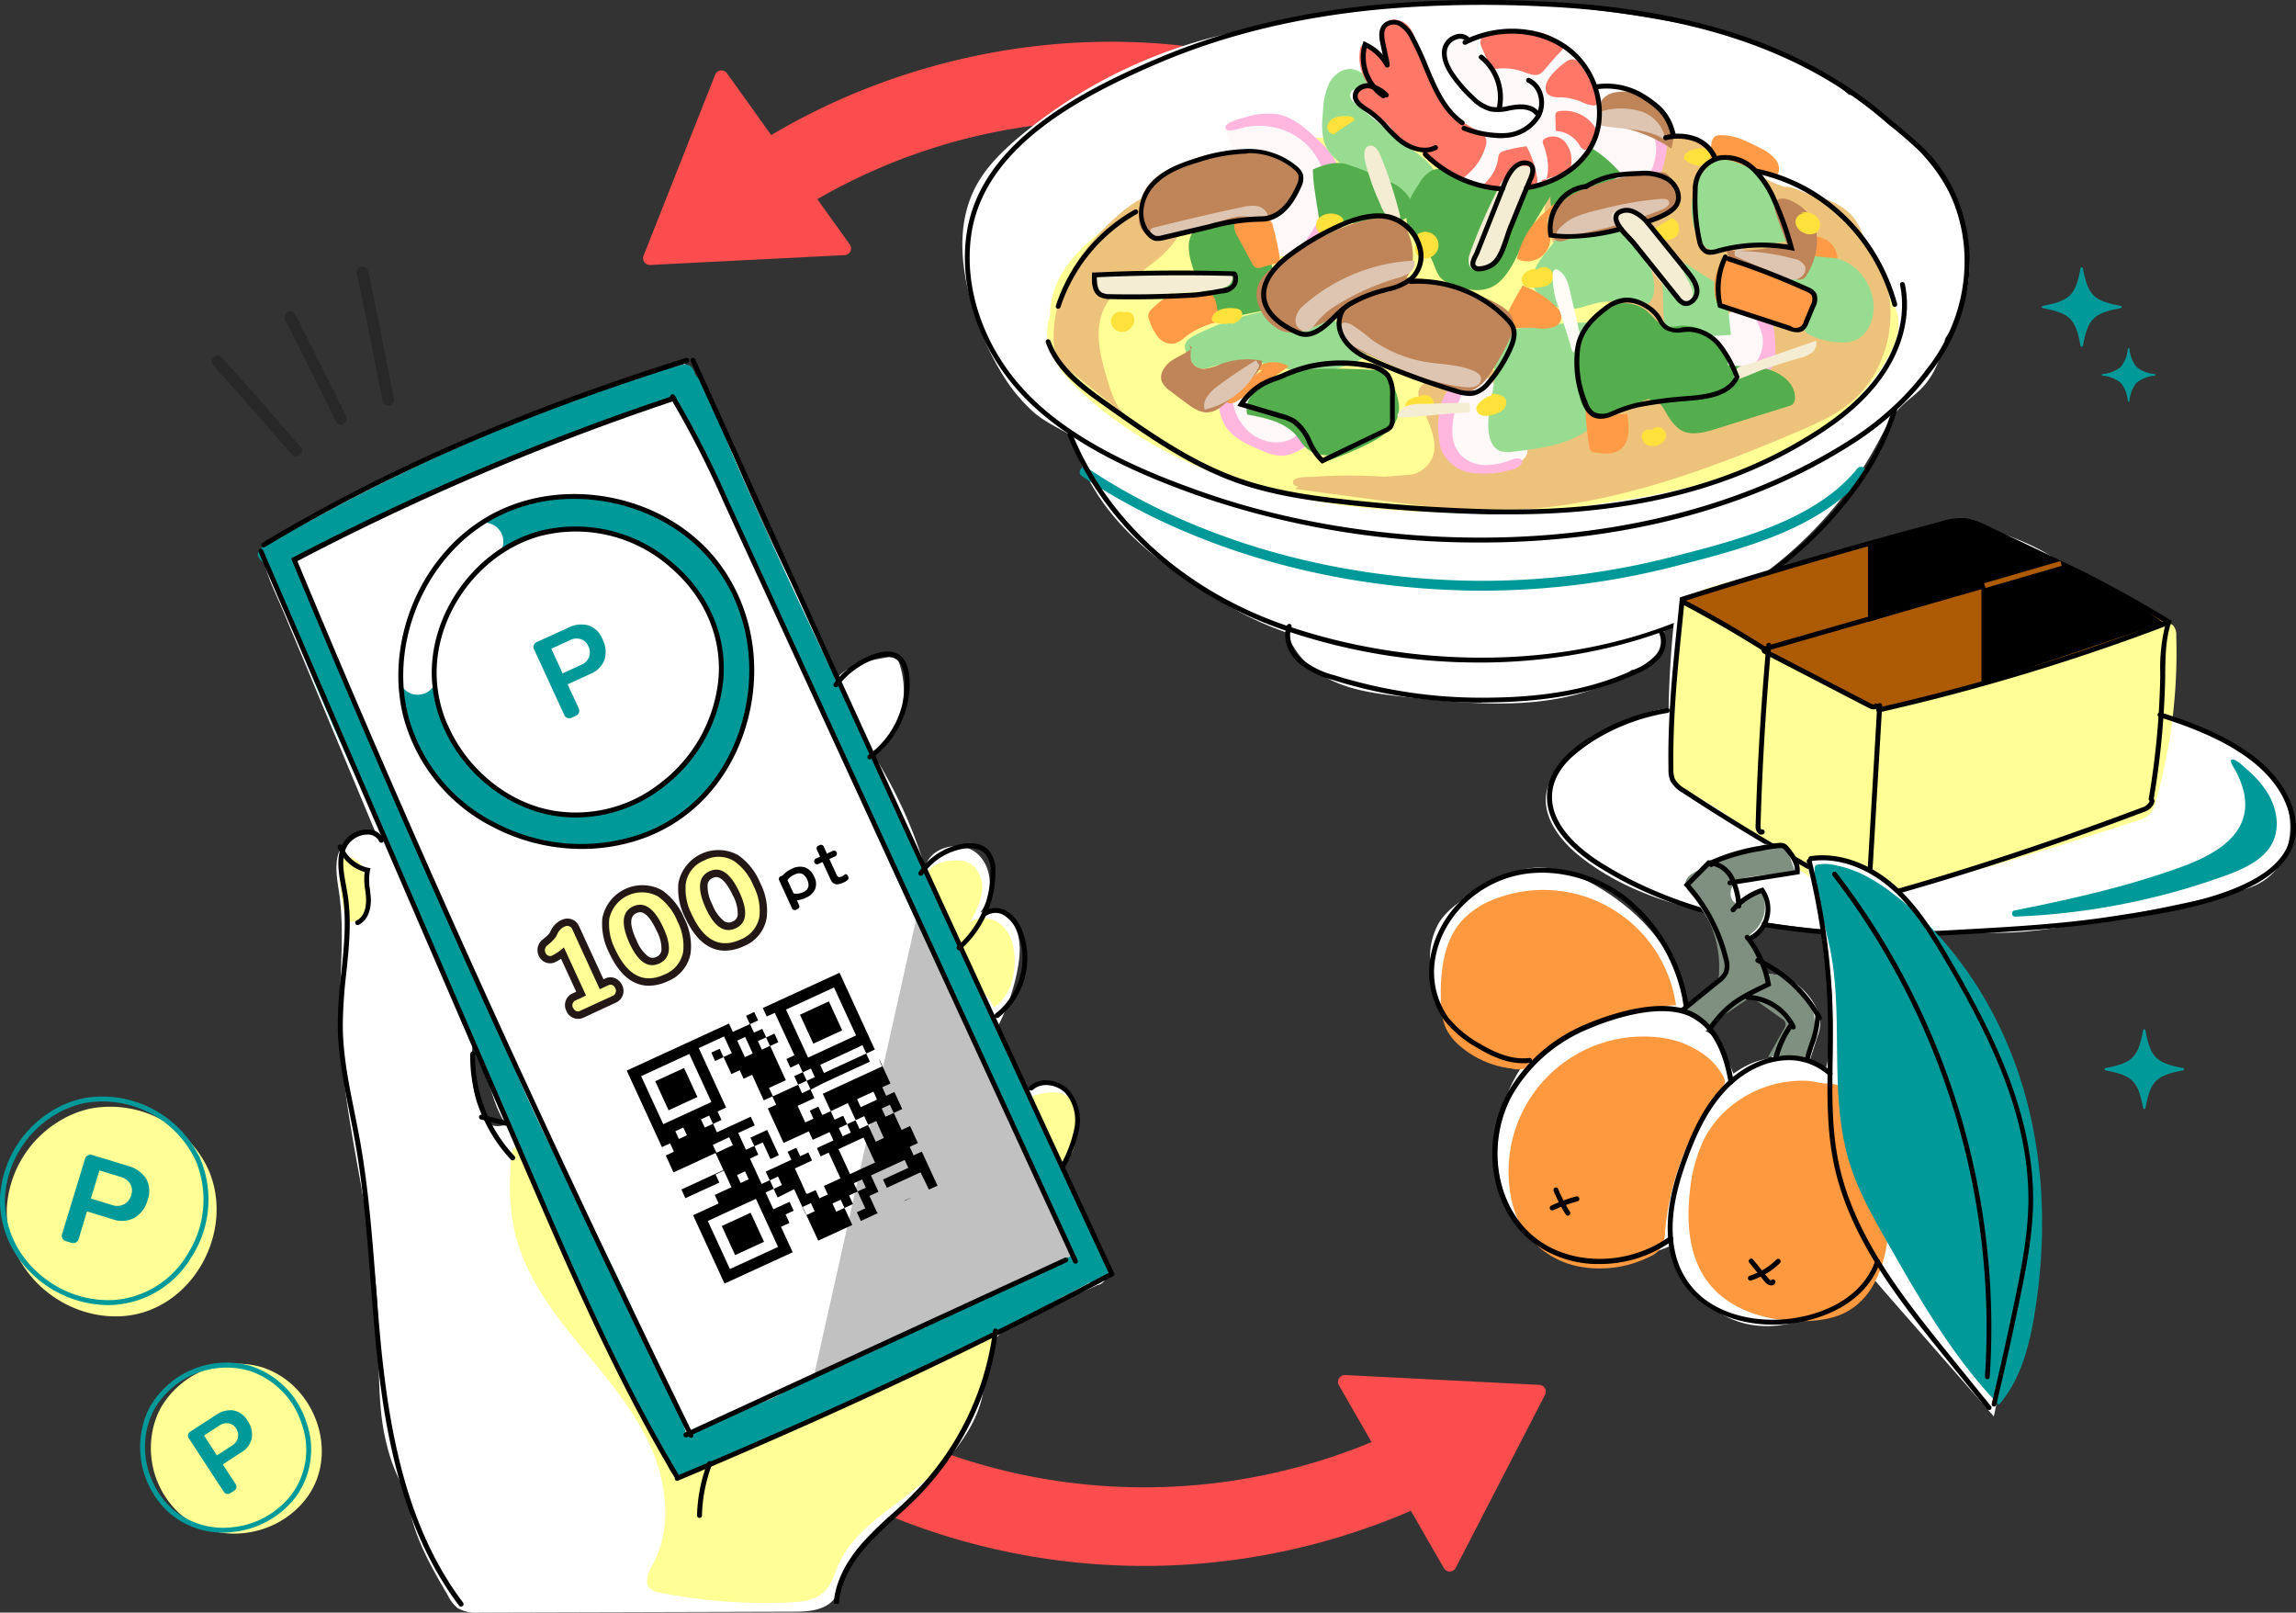<svg xmlns="http://www.w3.org/2000/svg" viewBox="0 0 467.05 327.97"><rect x="0" y="0" width="467.05" height="327.97" fill="#333333" stroke="none"/><defs><style>.cls-1{fill:#fb4d4d}.cls-2{fill:#fff}.cls-3{fill:#ffff96}.cls-4{fill:#099}.cls-6{fill:#231815}.cls-7{fill:#282828}.cls-8{fill:#edc37c}.cls-9{fill:#fff8f9}.cls-10{fill:#ffb7e0}.cls-12{fill:#98dc92}.cls-13{fill:#55ae4d}.cls-14{fill:#ff9b46}.cls-15{fill:#bf8558}.cls-16{fill:#ddc5b2}.cls-18{fill:#ff7867}.cls-19{fill:#ffe13c}.cls-21{fill:#f4edd3}.cls-22{fill:#ad5b02}.cls-23{fill:#ff993f}</style></defs><g id="レイヤー_2" data-name="レイヤー 2"><g id="ポイント3まとめ"><g id="ポイント_" data-name="ポイント３"><g id="やじるし"><path class="cls-1" d="M172.86 49.71l-6.6-9.2a119.12 119.12 0 0176.62-14.76l2.4-15.82c-30.2-4.59-62.09 1.92-88.4 17.54l-9-12.57a1.38 1.38 0 00-2.41.3L130.91 52a1.38 1.38 0 001.36 1.89l39.54-2a1.38 1.38 0 001.05-2.18zM313.17 281.66l-39.54-2a1.39 1.39 0 00-1.27 2.08l6.64 11.55a120.72 120.72 0 01-121.83-17.39l-10 12.48A136.75 136.75 0 00287 307.27l6.71 11.65a1.37 1.37 0 002.42-.06l18.16-35.18a1.38 1.38 0 00-1.12-2.02z"/></g><g id="スマホ"><path id="白おさえ" class="cls-2" d="M224.6 257.29l-7.95-16a9.63 9.63 0 01-1.25-3.74c-.08-1.88.95-3.6 1.74-5.31 1.43-3.1 2.1-7 .19-9.8s-7.14-3.08-8.3.13c-1.91-4.52-4-9-6.32-13.3a42.78 42.78 0 004.34-12.42c.5-2.78.7-5.79-.6-8.31s-4.53-4.2-7.06-2.92c2.68-3.49 2.71-9.07-.6-12s-9.6-1.46-10.61 2.82a96.29 96.29 0 00-10.32-22.7 17.68 17.68 0 005.2-18.46 2.56 2.56 0 00-.83-1.35 2.77 2.77 0 00-2-.18c-3.46.56-7.33 1.41-9.65 3.82-2.3-5-4.89-9.78-7.37-14.65q-8.93-17.45-16.21-35.69c-1.92-4.79-3.88-9.79-7.72-13.24a436.47 436.47 0 00-85.59 36.43l1 2.07a4.22 4.22 0 00-.37 3.84c.82 2.64 2.14 5.21 3.2 7.76q3.39 8.11 6.77 16.22l12.33 29.56a6.28 6.28 0 00-3.73-.49c-2.38.53-3.94 3-4.32 5.36s.14 4.85.47 7.27c1.1 8.1 0 16.32.08 24.5.07 20.36 6.82 40.19 7.72 60.53.3 6.78 0 13.6.7 20.35a45.94 45.94 0 001.78 8.77 31.71 31.71 0 003.22 7.15q.19.31.39.66c0 .55.1 1.1.18 1.66 1 6.79 4.53 12.92 8 18.86a7.64 7.64 0 002 2.58 7.67 7.67 0 004.42.9l63.7-.18c2.85 0 6.3-.12 8.33-2.43a13.33 13.33 0 002-4.17 37.5 37.5 0 012.14-4.42c.39-.69.74-1.4 1.08-2.12l6-5.16a22.59 22.59 0 004.12-4.23 8.9 8.9 0 00.78-1.38 68.6 68.6 0 006.82-6.82c3.39-3.94 6.42-8.41 7.41-13.51 1-4.93.65-11.3 5.19-13.45a10.09 10.09 0 002.7-1.31 2.85 2.85 0 00.89-1.73 119.34 119.34 0 0014.5-5.67 2.48 2.48 0 001.37-4.1zM98.43 227.36c-3.08-5.39-2.59-11.7-2.08-18.05 2.33 6.48 3.44 14.85 6.42 19.11l.3.39-.79.09a4.15 4.15 0 01-2.77-.25 3.48 3.48 0 01-1.08-1.29zm74.65 20.77c.19-.07.39-.13.58-.21l.05.11z"/><path class="cls-3" d="M104.75 250.76c2 8.28 7.14 15.42 12.51 22s11.16 13.06 14.78 20.78 4.8 17.12.76 24.62c-.82 1.52-1.81 3.48-.68 4.78a3.92 3.92 0 002.25 1 108.83 108.83 0 0026.41 1.95c2.37-.11 4.93-.38 6.69-2s2.21-3.73 3.11-5.73c3.37-7.5 11.4-11.52 17.55-17a42.55 42.55 0 0014-29.77A410.28 410.28 0 01142 290.72c-2.38.56-5 1.07-7.15-.13a9 9 0 01-3-3.26c-10.56-16.69-11.51-38.94-25.16-53.2-1-1-2.3-1.33-2.56.24a40.27 40.27 0 00-.35 5.49 42.51 42.51 0 00.97 10.9zM194.46 175a5.81 5.81 0 012.57.49c2.09 1 3 3.62 2.72 5.93a16.81 16.81 0 01-2.66 6.37c1.88-1.76 5.15-1.22 6.95.62s2.38 4.58 2.36 7.16c0 3.55-1.24 7.36-4.2 9.32-.94-2-2.66-3.54-4-5.3-2.53-3.28-3.76-7.3-5.08-11.16a47.3 47.3 0 00-2.33-5.88c-.64-1.3-2.39-3.19-2.18-4.74.28-2.12 4.18-2.81 5.85-2.81zM210 222.91c2.69-.83 6.17-1.44 7.86.81a6.92 6.92 0 011 3.89c.16 2.88.2 6.1-1.74 8.24a1.83 1.83 0 01-1.45.74c-.64-.08-1.07-.69-1.39-1.25a33.71 33.71 0 01-4.08-11.55M70.7 187.27a3.45 3.45 0 003.91-1.38 6.31 6.31 0 00.65-3.6 12.2 12.2 0 00-1.12-5.45 5 5 0 00-4.5-2.81 23.49 23.49 0 00.77 12.22"/><path id="ポイント色" class="cls-4" d="M144.76 113.49c-10.47-12.42-29.89-16.2-44.25-8.62-.87.46-1.71.95-2.53 1.49a3.19 3.19 0 01.52-.06 3.86 3.86 0 013.35 5.83 27.24 27.24 0 018-3.65c18.45-5 38.59 10.61 36.73 29.9-1.59 16.52-17.26 29.79-33.92 27-9.75-1.62-18.19-8.76-22.08-17.79a27.74 27.74 0 01-2.17-8.41 3.86 3.86 0 01-6.89 0 32.94 32.94 0 001.14 7c5.58 20 28.56 30.64 47.83 23.82 22.51-7.89 29.44-38.5 14.27-56.51z"/><path fill="#c1c1c1" d="M186.33 187.11l-20.73 92.56 52.59-24.41-31.86-68.15z"/><g id="上乗せ"><path class="cls-6" d="M117.51 207.21a2.55 2.55 0 01-2.34-1.71 2.52 2.52 0 01-.07-2 2.48 2.48 0 011.32-1.43l.79-.37-3.08-6.7a9.94 9.94 0 01-1.23.7 2.41 2.41 0 01-2 0 2.54 2.54 0 01-1.28-1.26 2.72 2.72 0 01.85-3.42c.45-.37.79-.67 1-.86a2.68 2.68 0 00.51-.75 4.43 4.43 0 012-2.18l.37-.17a2.57 2.57 0 013.41 1.25l5 10.86.35-.16a2.42 2.42 0 012.13 0 2.89 2.89 0 011.37 1.48 2.58 2.58 0 01-1.28 3.4l-6.68 3.11a2.72 2.72 0 01-1.14.21zm-2.27-16.94l5.67 12.33h.08L115.2 190a2.31 2.31 0 00-.53.76zm-.22-.68zM132 200.48c-2.75 0-5.73-1.58-8.11-6.74a12.81 12.81 0 01-1.36-7 8.3 8.3 0 0112.19-5.65 12.89 12.89 0 014.46 5.65 12.41 12.41 0 011.32 7 7.53 7.53 0 01-4.68 5.83 9.22 9.22 0 01-3.82.91zm-6.53-11.95a12 12 0 001.15 3.95c1.1 2.4 2.24 3.74 3.37 4.41a10.88 10.88 0 01-3.28-4.45 14.74 14.74 0 01-1.28-3.91zm4.73-3a1.68 1.68 0 00-.73.18c-.52.24-2.11 1 0 5.49a7.76 7.76 0 002.32 3.28 1.64 1.64 0 001.77.12 1.62 1.62 0 001-1.42 7.81 7.81 0 00-1-3.9c-1.46-3.16-2.65-3.76-3.4-3.76zm6.12 2.5a12.09 12.09 0 011.28 4.61 10.41 10.41 0 00-1.15-4.67 10.68 10.68 0 00-3-4.12 12.79 12.79 0 012.83 4.18zM147.47 193.35c-2.75 0-5.73-1.58-8.11-6.75a12.79 12.79 0 01-1.36-7 8.3 8.3 0 0112.19-5.66 12.86 12.86 0 014.46 5.66 12.38 12.38 0 011.32 7 7.55 7.55 0 01-4.68 5.84 9.22 9.22 0 01-3.82.91zM141 181.47a11.77 11.77 0 001.14 3.88 9.56 9.56 0 003.37 4.41 10.85 10.85 0 01-3.28-4.46 14 14 0 01-1.23-3.83zm4.72-3.09a1.68 1.68 0 00-.73.18 1.64 1.64 0 00-1.06 1.46 8.12 8.12 0 001 4 7.68 7.68 0 002.32 3.28 1.62 1.62 0 001.77.12 1.6 1.6 0 001.05-1.41 7.77 7.77 0 00-1-3.9c-1.46-3.11-2.65-3.73-3.4-3.73zm6.12 2.5a12.18 12.18 0 011.28 4.61 10.46 10.46 0 00-1.15-4.67 10.64 10.64 0 00-3-4.11 12.73 12.73 0 012.83 4.17z"/><path class="cls-3" d="M125.22 201.11a1 1 0 010 .81 1.05 1.05 0 01-.55.6l-6.67 3.07c-.64.29-1.13 0-1.49-.72a1 1 0 010-.8 1.05 1.05 0 01.55-.6l2.15-1-4.5-9.78a11.05 11.05 0 01-2.43 1.67.89.89 0 01-.75 0 1.07 1.07 0 01-.54-.53 1.22 1.22 0 01.42-1.61c.52-.43.88-.75 1.1-1a4.05 4.05 0 00.83-1.19 3 3 0 011.26-1.46l.37-.17a1.06 1.06 0 01.82 0 1 1 0 01.6.54l5.61 12.25 1.7-.79c.67-.3 1.17-.06 1.52.71zM137.78 187.33a11 11 0 011.2 6.17 6.1 6.1 0 01-3.82 4.7q-6.27 2.9-10-5.09a11.32 11.32 0 01-1.23-6.2 6.8 6.8 0 019.9-4.6 11.39 11.39 0 013.95 5.02zm-2.86 1.32q-2.71-5.88-6.12-4.31t-.76 7.47q2.63 5.73 6.08 4.14t.8-7.3zM153.29 180.19a11 11 0 011.2 6.17 6.13 6.13 0 01-3.82 4.71q-6.28 2.88-9.95-5.09a11.34 11.34 0 01-1.23-6.2 6 6 0 013.78-4.78 6.08 6.08 0 016.12.17 11.39 11.39 0 013.9 5.02zm-2.86 1.32q-2.72-5.88-6.12-4.31t-.76 7.48q2.63 5.72 6.08 4.13t.8-7.3z"/><path d="M165.63 178.33a3 3 0 01.17 2.52 3.42 3.42 0 01-1.86 1.73 5.41 5.41 0 01-1.83.52l.45 1a.61.61 0 010 .46.54.54 0 01-.31.32l-.35.17a.59.59 0 01-.45 0 .53.53 0 01-.34-.3l-2.63-5.75a.56.56 0 010-.44.53.53 0 01.31-.33l.43-.19a5.38 5.38 0 011.8-1.32 3.61 3.61 0 012.73-.31 3.4 3.4 0 011.88 1.92zm-1.43.58c-.56-1.22-1.39-1.58-2.49-1.07a3.18 3.18 0 00-1.52 1.17l1.24 2.69a3.08 3.08 0 002-.28c1.05-.49 1.31-1.33.77-2.51zM172.53 178.25a.61.61 0 01-.12.74 2.28 2.28 0 01-.7.44 3.93 3.93 0 01-1.43.43 1.37 1.37 0 01-1.21-.76 4 4 0 01-.23-.47l-1.52-3.3-.88.41a.54.54 0 01-.45 0 .59.59 0 01-.33-.31.57.57 0 010-.46.55.55 0 01.29-.34l.87-.4-.66-1.43a.6.6 0 01.28-.79l.34-.15a.56.56 0 01.44 0 .58.58 0 01.34.31l.65 1.44 1.21-.56a.58.58 0 01.45 0 .56.56 0 01.33.31.57.57 0 010 .46.52.52 0 01-.29.34l-1.2.55 1.52 3.31c.18.39.53.47 1.06.22a2.11 2.11 0 00.34-.21 2.22 2.22 0 01.29-.2c.23-.12.43.03.61.42z"/><path class="cls-4" d="M122.56 130a5.56 5.56 0 01.42 4.13 4.92 4.92 0 01-2.86 2.91l-4.65 2.14 2.28 4.94a1.06 1.06 0 010 .82 1 1 0 01-.54.6l-1 .47a1 1 0 01-.81 0 1 1 0 01-.6-.56L108.61 132a1 1 0 010-.8 1.05 1.05 0 01.55-.6l6.38-2.91a5.82 5.82 0 014.08-.52 4.74 4.74 0 012.94 2.83zm-2.91 1.39a2.43 2.43 0 00-1.53-1.4 2.89 2.89 0 00-2.11.18l-3.86 1.78 2.3 5 3.77-1.73a2.87 2.87 0 001.6-1.59 2.81 2.81 0 00-.17-2.26z"/><path d="M181.94 222.09l1.59 3.46-1.73.82-.78-1.69-1.66.77.77 1.67 1.68-.77 1.59 3.46 1.73-.79 1.59 3.46-1.67.77.8 1.73 1.67-.76 3.19 6.93-1.74.79-1.72-3.51-6.85 3.15-.78-1.69 5.15-2.37-.74-1.61-6.86 3.15 1.53 3.33-1.83.84c.53 1.14 1 2.24 1.55 3.35a.58.58 0 00.16.15l-3.47 1.59-.81-1.77 1.72-.79-1.58-3.43 1.69-.78-.77-1.67-1.68.77.78 1.68-1.75.81.8 1.73-1.72.8L171 244l-1.67.77.78 1.67 1.67-.77 1.59 3.47-6.93 3.19q-1.2-2.61-2.41-5.2l1.69-.78-.77-1.66-1.67.77.77 1.68a3.05 3.05 0 01-.22-.32q-1.05-2.27-2.09-4.54l-.2-.42-3.36 1.69-.81-1.76 1.69-.78-.79-1.71-1.68.77-.83-1.79 5.22-2.4-.76-1.64 1.76-.81.79 1.72 1.66-.77.76 1.65-3.51 1.61.18.37c.68 1.48 1.37 2.95 2 4.44.16.37.32.41.66.24s.91-.42 1.39-.64l.77 1.67 1.71-.78-.79-1.73 3.37-1.55-2.4-5.23-1.63.75-.77-1.68 3.36-1.55-.78-1.7-3.43 1.57-.79-1.72-5.13 2.36-3.21-7 1.69-.78-.77-1.69-1.75.81-2.36-5.2-1.73.8-.8-1.73-1.69.78-1.6-3.47 1.68-.77-1.58-3.41-5.14 2.36 5.57 12.1-1.74.79.8 1.73-1.74.8-.77-1.69-1.67.77.77 1.67 1.68-.77.8 1.73 6.88-3.17.81 1.76-3.36 1.55 1.57 3.42 1.69-.78-.78-1.69 3.41-1.57 2.37 5.14-1.7.79-1.57-3.4-1.7.78.8 1.73-1.71.78 2.38 5.17 1.67-.77.8 1.74-1.66.76 1.57 3.42 3.31-1.52.83 1.81-1.65.76.79 1.72-1.72.79 2.38 5.18-13.86 6.37s0-.08-.07-.13l-6.17-13.41a3.3 3.3 0 01-.13-.38l5.17-2.38-.8-1.73 3.41-1.57-1.55-3.37-1.69.77.77 1.66-6.91 3.17-.81-1.77 6.9-3.18 1.65-.75-1.6-3.48-8.56 3.94-1.57-3.45 1.66-.76-.78-1.7-1.66.76-7.16-15.56 20.8-9.57.78 1.7 3.47-1.59-.78-1.69 1.67-.77.79 1.72-1.64.75.79 1.73 1.69-.78.79 1.73-1.67.77.79 1.73 1.68-.77 3.2 7-3.42 1.57.79 1.7 5.14-2.36.79 1.72 1.72-.8-.79-1.71 1.66-.76-.79-1.73-1.66.77-.81-1.75-1.71.79-.8-1.76 1.63-.75-4-8.64-1.63.75-.8-1.74.41-.18 14.85-6.82.35-.15 7.17 15.6-1.73.81-.78-1.69-8.59 4 .76 1.66 1-.47 7.59-3.48.76 1.65-.45.21c-3 1.36-6 2.73-8.93 4.11-.87.41-1.72.89-2.58 1.33a1.18 1.18 0 00-.08.12l.75 1.64-3.42 1.57 1.55 3.37 1.67-.76-.75-1.64 1.76-.81.79 1.71 1.71-.79c.26.56.52 1.12.79 1.73l1.75-.8.8 1.74-1.68.77.77 1.67 1.66-.76-.77-1.69 1.74-.8.8 1.75 1.74-.8 1.56 3.4 1.64-.75-1.53-3.45-1.65.76-.8-1.75-1.74.8-1.59-3.46L169 226l-1.63-3.55 12.07-5.56c-.16-.34-.31-.64-.44-1s-.17-.48-.25-.72l2.39 5.2-1.67.76.8 1.74zm-51.52-3.22l4.5 9.77 9.79-4.51-4.49-9.77zm18.06 39.23l9.79-4.5-4.5-9.78-9.79 4.5zm21.17-57.27l-9.76 4.5 4.49 9.76 9.76-4.5zm8.35 35.61l-2.34-5.08-5.09 2.35 2.34 5.08zm-32.25-2l3.33-1.53-.74-1.62-3.34 1.56zm7.37-20.18l-1.54-3.36-1.61.74 1.55 3.36zm25.3 9.38l-.74-1.61-3.34 1.53.75 1.62zm-26.86 14.59l-1.64.76.74 1.61 1.64-.75zM139 229.32l-1.62.75.72 1.58 1.63-.75z"/><path d="M183.78 244.33c.17-.1.33-.23.52-.32.4-.17.81-.32 1.21-.47zM156.64 212.74l-.8-1.74 1.7-.79.8 1.75zM163.3 218.06l.8 1.74-1.74.81-.8-1.75zM147.18 215l-1.71.79-.78-1.71 1.7-.78.79 1.71zM133.29 219.91l5.86-2.7 2.72 5.9-5.87 2.7zM149.54 255.26l-2.72-5.91 5.87-2.7 2.72 5.91zM171.32 209.56l-5.88 2.7-2.71-5.89 5.88-2.71z"/></g><path class="cls-4" d="M224.59 255.57c-3.66-7.71-6.78-14.56-10.43-22.28-3-6.42-6.27-13.56-9.25-20-3.4-7.34-6.92-15.72-10.25-23.09-12.46-27.57-26.12-54.2-38.58-81.8-3.78-8.36-7.56-16.73-10.78-25.31a19.88 19.88 0 00-3-5.92 8.41 8.41 0 00-.9-.89 3 3 0 00-1-1.85 2.29 2.29 0 00-1.84-.2l.77-.88c-.35.29-.67.61-1 .92l-.49.14-1.1.34a2.33 2.33 0 00-.37 0 3.78 3.78 0 00-.9.34h-.07q-9.58 3-19 6.4T97.77 89q-9.24 3.94-18.29 8.4t-17.82 9.3c-2.35 1.31-4.93 2.55-7.23 4a5.47 5.47 0 00-1.37.1c.08.21.16.44.23.65a1.88 1.88 0 01-.18.12c-1.55 1.15-.14 2.6 1.49 3.55 6 16.38 16.31 40.4 23.14 54.08 5.62 11.24 5 10.4 9.56 22.11 12.77 32.79 27.41 62.58 42.28 94.47 1.43 3.07 5.08 9.28 6.45 12.62l.05.12c.54 1.17 2.1 2.53 3.35 1.39a1.54 1.54 0 00.38-.54c.43-.19.83-.38 1.16-.51 1.71-.66 3.41-1.32 5.12-2q10.14-4 20.12-8.39t19.9-9.15q9.81-4.74 19.46-9.83c3.22-1.7 6.41-3.42 9.6-5.18.5-.27 3.79-2 6.35-3.4a7 7 0 00.77-.15 16.67 16.67 0 003.08-1.28c1.25-1.04-.08-2.42-.78-3.91zm-66.32 28.26c-1.58.88-17.19 6.91-18.63 8-.32-2.14-5.52-12.87-6.35-14.88-13-31.23-20.33-37.9-32.41-69-2.3-5.9-14.3-32.6-17.14-38.25-7-14-7.58-17.38-13.54-31.28-1.79-4.18-5.8-14.71-7.8-18.5-.5-.93-1.91-5.25-2.54-6.09 1.07-.32 3.94-2.08 4.93-2.56A759.9 759.9 0 01137.06 81c2.1 3.71 7.11 13.39 8.58 16.57 7.43 16.14 14.41 30.45 21.13 45.93 16.14 37.16 27.89 61.39 45.69 99.32.43.92 5 11.71 5.73 12.45-19.54 9.38-39.97 17.35-59.92 28.56z"/><g id="線画"><path d="M53.61 111.34a.52.52 0 01-.43-.24.51.51 0 01.18-.69c25.15-15.09 52.53-27 86.17-37.6a.5.5 0 01.3 1C106.27 84.3 79 96.22 53.87 111.27a.48.48 0 01-.26.07zM137.56 300.58a.51.51 0 01-.43-.24c-12-20.24-20.86-40.66-30.19-62.27L52.61 112.31a.5.5 0 01.26-.66.49.49 0 01.65.27l54.34 125.76c9.31 21.58 18.11 42 30.12 62.14a.49.49 0 01-.17.69.47.47 0 01-.25.07z"/><path d="M137.74 301.17a.5.5 0 01-.46-.3.52.52 0 01.27-.66c33.72-14.2 61-27 88.41-41.57a.5.5 0 01.47.89c-27.45 14.56-54.74 27.39-88.49 41.6a.48.48 0 01-.2.04z"/><path d="M226 259.24a.49.49 0 01-.45-.29c-26.5-57-53.05-114.85-78.94-172l-6.11-13.46a.5.5 0 01.25-.66.52.52 0 01.67.25l6.07 13.42c25.89 57.18 52.44 115.06 78.93 172a.49.49 0 01-.24.66.54.54 0 01-.18.08zM93.78 326.75a.51.51 0 01-.4-.2c-8.45-11.22-13.57-25.77-16.1-45.79-.84-6.64-1.37-13.42-1.88-20-.73-9.41-1.48-19.13-3.17-28.56-.34-1.93-.73-3.85-1.11-5.78-1.17-5.85-2.38-11.91-2.41-18a97 97 0 01.71-10.54c.55-5.24 1.12-10.67.28-15.91-.09-.55-.2-1.11-.3-1.67-.51-2.76-1-5.61.06-8.23a5.86 5.86 0 015.13-3.36 3.43 3.43 0 013.41 1.95.5.5 0 11-.9.43 2.49 2.49 0 00-2.46-1.35 4.9 4.9 0 00-4.24 2.75c-1 2.35-.48 5 0 7.65q.16.86.3 1.71c.87 5.37.29 10.86-.27 16.17a97.84 97.84 0 00-.7 10.42c0 6 1.23 12 2.39 17.81.38 1.93.77 3.86 1.12 5.79 1.69 9.48 2.45 19.23 3.18 28.66.51 6.55 1 13.32 1.87 19.94 2.51 19.84 7.56 34.24 15.91 45.31a.5.5 0 01-.1.7.47.47 0 01-.32.1z"/><path d="M72.75 188.14a.48.48 0 01-.45-.29.49.49 0 01.25-.66c1.54-.7 2-2.77 1.91-4.46 0-.58-.1-1.16-.17-1.74a13 13 0 01-.11-3.64 8.35 8.35 0 01-5.45-4.92.49.49 0 01.28-.64.5.5 0 01.65.28 7.42 7.42 0 005.21 4.42l.5.11-.12.49a10.92 10.92 0 000 3.78c.07.6.14 1.2.18 1.81.1 2-.5 4.51-2.5 5.42a.52.52 0 01-.18.04zM104.27 236a.48.48 0 01-.36-.16 30.53 30.53 0 01-8.25-21.5.5.5 0 011 0 29.52 29.52 0 008 20.79.49.49 0 010 .7.52.52 0 01-.39.17z"/><path d="M102.77 228.92h-.12l-4.84-1.24a.51.51 0 01-.36-.61.51.51 0 01.61-.36l4.84 1.24a.5.5 0 01-.13 1zM176.94 154.46a.54.54 0 01-.41-.21.51.51 0 01.12-.7A17.84 17.84 0 00184 138c-.14-2-.76-3.4-1.81-4s-2.37-.58-4.13 0a16.7 16.7 0 00-7.61 5.56.52.52 0 01-.71.1.5.5 0 01-.09-.7 17.75 17.75 0 018.07-5.91c2.06-.73 3.74-.72 5 0s2.12 2.45 2.29 4.83a18.87 18.87 0 01-7.77 16.43.46.46 0 01-.3.15zM195.1 193.27a.48.48 0 01-.38-.17.49.49 0 01.05-.7 20 20 0 006.72-15 5.27 5.27 0 00-1.12-3.78c-1.23-1.28-3.31-1.15-4.44-1a12.58 12.58 0 00-8.2 5.29.49.49 0 01-.69.13.5.5 0 01-.14-.69 13.63 13.63 0 018.86-5.72c1.33-.22 3.78-.36 5.33 1.25a6.43 6.43 0 011.4 4.48 21 21 0 01-7.06 15.74.52.52 0 01-.33.17z"/><path d="M202.81 207.05a.5.5 0 01-.3-.9 14.43 14.43 0 004.57-16.38 7 7 0 00-2.62-3.5 3.45 3.45 0 00-3.88 0 .52.52 0 01-.71-.08.5.5 0 01.08-.7 4.43 4.43 0 015.05-.06 8.08 8.08 0 013 4 15.46 15.46 0 01-4.9 17.55.54.54 0 01-.29.07zM216.23 237.61a.46.46 0 01-.22-.06.49.49 0 01-.22-.66 26.22 26.22 0 002.76-7.41 8.54 8.54 0 00-1.82-7.15c-1.59-1.66-4.7-2.36-6.61-.69a.49.49 0 01-.7 0 .5.5 0 010-.71c2.38-2.06 6-1.27 8 .76a9.49 9.49 0 012.09 8 27 27 0 01-2.86 7.7.5.5 0 01-.42.22zM170.64 326.23l-1-.09c0-.29.05-.58.08-.87v-.33c.56-3.77 2.53-7.58 5.88-11.34a74.48 74.48 0 016-5.82c1.34-1.22 2.72-2.48 4-3.77a57.56 57.56 0 0016.4-33.37.5.5 0 111 .13 58.56 58.56 0 01-16.65 34c-1.32 1.31-2.71 2.58-4.06 3.8a76.28 76.28 0 00-5.91 5.75c-3.3 3.71-5.2 7.44-5.67 11.11zM142.28 308.72a.5.5 0 01-.49-.51 32.56 32.56 0 012.12-10.73.5.5 0 01.64-.29.5.5 0 01.29.65 31.32 31.32 0 00-2.05 10.39.5.5 0 01-.51.49zM140.57 292.44a.48.48 0 01-.45-.28C109.56 229.61 83.16 171.34 59.4 114l-.17-.42.4-.22a522.25 522.25 0 0177.27-32.84.5.5 0 11.31 1 520.15 520.15 0 00-76.71 32.6c23.71 57.11 50.05 115.22 80.5 177.6a.51.51 0 01-.23.67.63.63 0 01-.2.05z"/><path d="M139.64 292.33a.5.5 0 01-.21-1l77.16-35.53a.49.49 0 01.66.24.5.5 0 01-.24.67l-77.16 35.53a.54.54 0 01-.21.09zM218.77 257a.52.52 0 01-.46-.29l-71.05-154.45a194.48 194.48 0 00-10.89-21.32.49.49 0 01.16-.68.49.49 0 01.69.16 195.33 195.33 0 0110.94 21.41l71.06 154.48a.49.49 0 01-.24.66.41.41 0 01-.21.03zM118.32 172.66a39.15 39.15 0 01-18-4.43 35.26 35.26 0 01-18.09-21.82c-3.2-11.51.13-25 8.48-34.39a34.37 34.37 0 019.61-7.59c14.56-7.68 34.27-3.85 44.87 8.74 7.55 9 10.11 21.49 6.84 33.51-3.11 11.48-10.89 20.18-21.32 23.88a37 37 0 01-12.39 2.1zm-1.54-71.19a34.31 34.31 0 00-16 3.84 33.25 33.25 0 00-9.33 7.38c-8.13 9.13-11.37 22.26-8.26 33.45a34.17 34.17 0 0017.59 21.2 37.37 37.37 0 0029.58 2.28c10.13-3.59 17.67-12 20.7-23.2 3.18-11.71.69-23.9-6.65-32.61-6.73-7.97-17.22-12.34-27.63-12.34zm-25.72 10.88z"/><path d="M117.17 166.27a28.06 28.06 0 01-4.56-.38c-9.59-1.6-18.41-8.7-22.46-18.09a27.87 27.87 0 01-2.29-9.71c-.66-13.38 9-26.6 21.89-30.1a30.06 30.06 0 0127.08 6.48c7.4 6.25 11.15 15 10.28 24a31.22 31.22 0 01-12.17 21.62 29.1 29.1 0 01-17.77 6.18zm-26.1-18.86c3.92 9.08 12.44 16 21.7 17.49a27.65 27.65 0 0021.56-5.65 30.23 30.23 0 0011.79-20.92c.83-8.64-2.79-17.06-9.93-23.09A29 29 0 00110 109c-12.5 3.38-21.79 16.15-21.15 29.08a26.92 26.92 0 002.21 9.37z"/></g><path class="cls-7" d="M69.35 86.34a1.19 1.19 0 01-1.06-.66c-3.43-7-6.7-13.53-10.29-20.61A1.18 1.18 0 1160.1 64c3.59 7.09 6.9 13.65 10.31 20.64a1.18 1.18 0 01-1.06 1.7zM79 82.49a1.18 1.18 0 01-1.15-.94c-.65-3.15-1.26-6.25-1.86-9.33-1.12-5.67-2.17-11-3.42-16.52a1.17 1.17 0 01.89-1.41 1.18 1.18 0 011.41.89c1.26 5.53 2.31 10.9 3.43 16.59.6 3.07 1.21 6.17 1.86 9.3a1.18 1.18 0 01-.92 1.39 1 1 0 01-.24.03zM60.27 92.8a1.17 1.17 0 01-.88-.4c-2.09-2.32-4.25-4.8-6.34-7.21-3.19-3.66-6.49-7.45-9.72-10.91a1.18 1.18 0 011.72-1.61c3.27 3.49 6.58 7.3 9.78 11 2.08 2.39 4.24 4.87 6.31 7.18a1.16 1.16 0 01-.09 1.66 1.12 1.12 0 01-.78.29z"/></g><g id="ちゃんぽん"><path class="cls-2" d="M393.06 33.76a57.93 57.93 0 00-8-8.29q-1.95-1.68-4-3.24c-1.23-.95-2.61-2.33-4.11-2.81a2.32 2.32 0 00-.82-.11 42.41 42.41 0 00-3.32-2.69c-10.27-7.42-23-10.54-35.48-12.7l-2.6-.43c-7-1.14-14-2-21-2.55a199.19 199.19 0 00-21.16-.53 162.43 162.43 0 00-20.88 2c-3.48.56-6.95 1.25-10.38 2.06a27.91 27.91 0 00-3.24.87 100.64 100.64 0 00-50.88 22.62c-3.36 2.85-6.58 6-8.65 9.89-4.69 8.76-2.75 19.59.77 28.89a54.89 54.89 0 004.69 9.55 34.42 34.42 0 006 7.31c2.39 2.17 5.1 3.3 7.82 4.93l.26.17a36 36 0 003.1 8.3 45.44 45.44 0 006.55 9.37c5.73 6.37 12.91 11.26 20.26 15.66a66.35 66.35 0 0013.82 6.65 14.88 14.88 0 002.55 4.61 18.35 18.35 0 006.06 4.87c4.8 2.42 10.27 3 15.61 3.61 14.52 1.57 30 3 43-3.72a20.26 20.26 0 003-1.87 1.81 1.81 0 001.39.28 6.63 6.63 0 003.94-3.35 11.19 11.19 0 001.19-5.56 40.69 40.69 0 005.69-2.28 81.94 81.94 0 0026.94-19.85A79.62 79.62 0 00381 91.8c.32-.56.63-1.12.94-1.69 1.35-2.51 2.6-5.14 4.58-7.21 1.38-1.44 3.07-2.57 4.45-4 2.61-2.73 3.93-6.41 4.73-10.11a28.26 28.26 0 004.1-8.49c2.45-9.13-.96-19.05-6.74-26.54z"/><g id="いろ"><path id="スープ土台" class="cls-3" d="M385.92 63.65c-1.14-4.14-5.41-6.44-8.49-9.44-3.27-3.18-5.36-7.43-8.68-10.56-4.55-4.27-11-6-17.25-6.09-4.14-.06-8.46.51-12.29-1.06-1.85-.76-3.48-2-5.26-2.88a31.78 31.78 0 00-10.13-2.69c-15.94-2.24-32.07-2.56-48.16-2.87-6.75-.13-13.57-.26-20.16 1.21-11.11 2.46-20.72 9.23-29.66 16.28-3.61 2.85-7.24 5.84-9.66 9.76a17.42 17.42 0 00-2.18 5.26 15.39 15.39 0 00-.4 3.71 8.88 8.88 0 00-.52 4.54 10.89 10.89 0 00.61 2.58c1.17 3.19 3.54 5.79 6 8.11 10.84 10.2 24.71 16.85 39.14 20.51s29.45 4.48 44.33 4.06a51.89 51.89 0 007.58-.62l.34.08a25 25 0 008.44-.23c12.13-1.7 24.37-3.44 35.81-7.81s22.17-11.66 28.38-22.22c1.73-2.92 3.11-6.37 2.21-9.63z"/><g id="スープ"><path class="cls-8" d="M220.47 51.27c-3.81 5.19-6.34 11.51-6.13 17.95a7.89 7.89 0 00.86 3.72 9.44 9.44 0 002.35 2.41l12.13 9.75c-2.5-1.75-3.53-4.89-4.4-7.81-1.42-4.73-2.81-10-.73-14.46 1.54-3.33 4.71-5.56 7.72-7.65 4.12-2.86 10.81-8.22 7.47-14-2.64-4.61-9-.21-11.6 2a49.14 49.14 0 00-7.67 8.09zM384.21 59.6A27 27 0 00379 48a12.72 12.72 0 00-1.89-3.66c-2.24-2.85-5.74-4-9.32-4.94l-3.37-1.31c-.56-.07-1.12-.11-1.67-.16-6.8-2.4-12.35-7.59-19.17-9.91a25.07 25.07 0 00-22.3 3.31c-4.22 3-7.58 7.9-7 13.05.63 5.94 5.93 10.06 10.18 14.26a53.21 53.21 0 019.2 12.25c.64 1.17 1.2 2.73.31 3.73a3.36 3.36 0 01-2.07.83 88.45 88.45 0 01-21.93.49c-6.78-.7-14.26-2-19.92 1.77a3.27 3.27 0 00-1.48 1.72 3.37 3.37 0 00.24 2c1.47 4.17 4.49 8.83 2.08 12.55a6.1 6.1 0 01-3.59 2.5c-1.91.19-3.82.34-5.73.47l-1.16-.06q-3.51-.21-7-.17c-2.16 0-4.31.12-6.46.28-.69 0-4.53-.15-3.87 1.44.12.3.53.45 1 .54a6.74 6.74 0 00-.63.46l10.81 1.46.4.07c.34 0 .69.08 1 .12l7.54 1c5.37.73 10.75 1.45 16.17 1.68 22.93 1 45.26-7 66.36-16 3.92-1.68 7.89-3.44 11.12-6.22 6.04-5.33 8.76-14.01 7.36-21.95z"/></g><g id="紅白かまぼこ"><path class="cls-9" d="M264.25 25.49a17.27 17.27 0 015.11 5.7 17.25 17.25 0 012.5 7A13.19 13.19 0 01261.64 52a2.39 2.39 0 01-2-.24 2.64 2.64 0 01-.7-1.13l-6.21-15.47-2.69-6.7a4.55 4.55 0 01-.47-3 1.77 1.77 0 012-1.17 8.8 8.8 0 002.83-.6 13.21 13.21 0 016.46.26 12.45 12.45 0 013.39 1.54z"/><path class="cls-10" d="M264.68 28.43a13.18 13.18 0 014.46 14.26c-1.2 3.5-3.93 6.28-5.4 9.67 3.61-.33 5.76-4.1 7.05-7.48 1.57-4.09 2.72-8.89.54-12.69a16.91 16.91 0 00-3-3.52c-2.44-2.34-5.07-4.78-8.39-5.42a14.88 14.88 0 00-6.62.6c-.56.14-4.89 1.2-3.91 2.43.56.72 3.28-.33 4-.46a15.28 15.28 0 015.64.06 13.61 13.61 0 015.63 2.55z"/><path class="cls-9" d="M252 88.06a16.14 16.14 0 004 3.14 10 10 0 0014-5.56 2.53 2.53 0 00.16-1.62 2.76 2.76 0 00-.83-1.09c-4.42-4-10.67-5.45-16.63-5.27a5.2 5.2 0 00-2.84.68c-1.42 1-1.4 3.25-1 4.73a11.52 11.52 0 003.14 4.99z"/><path class="cls-10" d="M253.8 87.59c2.4 2.3 6.29 3.17 9.18 1.53 2-1.15 3.25-3.24 4.62-5.11a2.07 2.07 0 01.71-.67c.95-.42 1.85.83 1.81 1.87-.09 2-1.75 3.48-3.32 4.68-1.89 1.45-4 2.89-6.42 2.8a10.86 10.86 0 01-3.72-1.06c-2.89-1.19-6-2.56-7.55-5.25a10.36 10.36 0 01-1.23-4.28c-.09-.94-.35-3.17.79-3.67 1.41-.62 2.25 4.3 2.54 5.1a10.81 10.81 0 002.59 4.06z"/><path class="cls-9" d="M293.09 85.08a9.63 9.63 0 003.38 8.63c3.07 2.32 7.4 2.1 11.06.92 1.35-.43 2.83-1.16 3.16-2.54a4.5 4.5 0 00-.47-2.65c-1.82-4.62-3.79-9.43-7.59-12.62-1.58-1.32-3.83-2.15-5.51-.47a11.26 11.26 0 00-1.23 1.83 18.33 18.33 0 00-1.76 3.07 13.12 13.12 0 00-1.04 3.83z"/><path class="cls-10" d="M297.18 92.59a7.17 7.17 0 005.1 2 15.22 15.22 0 005.46-1.19c.71-.27 1.84-.31 1.89.44a.92.92 0 01-.2.59 3.89 3.89 0 01-2.43 1.22 19.14 19.14 0 01-7.74.51 7.93 7.93 0 01-6-4.48 10.25 10.25 0 01-.58-2.85 16.42 16.42 0 01.63-7.18 8.61 8.61 0 013-4c.9-.66 2.25-1.33 1.87.35a36.35 36.35 0 01-1.75 4.31 15.38 15.38 0 00-1 5.23 7.21 7.21 0 001.75 5.05z"/><path class="cls-9" d="M337.76 27.54a10.55 10.55 0 01.59 4.7c-.28 3.62-2 7.4-5.37 8.85a4.08 4.08 0 01-3.19.21 5.53 5.53 0 01-2.2-2.17 114.61 114.61 0 01-3.4-5.34 24.42 24.42 0 01-2.74-5.91 6.64 6.64 0 01-.33-3.12c.25-1 1.38-1.27 2.2-1.66a11.9 11.9 0 0110.15 0 8.72 8.72 0 014.29 4.44z"/><path class="cls-10" d="M335.14 25.48a7.36 7.36 0 011.74 5.28 12.3 12.3 0 01-1.72 5.38 7.72 7.72 0 01-2.67 3 9 9 0 00-1.41.84 1.15 1.15 0 00.33 2.12c1.81.65 3.57-1.07 4.56-2.73a23.07 23.07 0 003-8.52c.27-1.93.24-4.05-.93-5.61a7.61 7.61 0 00-4.19-2.45c-.72-.2-6.45-1.57-6.6-.73s1.3 1 1.71 1a11.6 11.6 0 013.26.55 7 7 0 012.92 1.87z"/><path class="cls-9" d="M360 73.16a8.91 8.91 0 01-5.81 4.84c-2.64.68-5.41.11-8.07-.47a2.48 2.48 0 01-.9-.32c-.74-.52-.67-1.62-.44-2.49 1.34-5.16 5.21-9.22 9-13a3.58 3.58 0 012.5-1.4c2.07.1 2.38 2.79 3.11 4.21a10.49 10.49 0 011.44 4.88 8.81 8.81 0 01-.83 3.75z"/><path class="cls-10" d="M358.49 68.23c-.56-2.44-2.48-4.72-1.86-7.14a2.5 2.5 0 012.42.86 6.13 6.13 0 011.18 2.4 22.7 22.7 0 01.89 7.73 6.82 6.82 0 01-.42 2.2 6.35 6.35 0 01-3.77 3.17 28.36 28.36 0 01-7.64 1.44c-1.2.12-2.63.28-3.6-.59-.49-.44-.63-.92-.09-1.37 1.35-1.12 3.77-.7 5.35-.61a6.87 6.87 0 007.54-8.09z"/><path d="M357.76 71.87a10.42 10.42 0 00.35-6c-.6-2-2.13-3.78-1.84-5.82 1.23-.24 2.16 1.08 2.63 2.24a27.13 27.13 0 011.72 6.05c.3 1.83.37 3.84-.68 5.37a10.53 10.53 0 01-3.13 2.55c-1.87 1.25-3.56 2.64-5.91 2.78a11.18 11.18 0 01-3.4-.38c-.25-.06-1.85-.29-1.9-.69-.07-.61 2.55-.68 2.91-.7 1.77-.1 3.6.28 5.31-.36 2.18-.79 3.29-2.91 3.94-5.04z" fill="none"/></g><g id="きみどり"><path class="cls-12" d="M246.28 74.65a4.82 4.82 0 01-1.94.31c-1.46-.19-2.3-1.72-2.91-3.06a3.11 3.11 0 01-.4-1.59c.1-1 1.09-1.64 2-2.1a54 54 0 0112.81-4.62c4-.89 8.2-1.3 12.08 0 3.19 1 5.9 3.14 8.55 5.2.94.73 2 1.76 1.66 2.9a2.87 2.87 0 01-1.62 1.55 22.45 22.45 0 01-11.75 2.34 32.59 32.59 0 01-5.23-1.24 26.42 26.42 0 00-6.2-.68 25.84 25.84 0 00-7.05.99zM232.28 45.75a7.65 7.65 0 011-6.3 15.93 15.93 0 018.5-6.44 47.45 47.45 0 0110.67-2c2.33-.26 4.91-.45 6.8 1a8.88 8.88 0 012.45 3.44 5.78 5.78 0 01.8 3.52c-.38 1.89-2.4 2.92-4.22 3.58a64 64 0 01-12.65 3.23c-2.82.42-5.87.66-8.23 2.43-2.02 1.44-4.4-.29-5.12-2.46zM270 30.31c-1.34-2.35-1.12-5.25-.86-7.94a14.15 14.15 0 011.32-5.59c.94-1.69 2.81-3 4.71-2.71 1.74.29 3 1.77 4.06 3.15-1.37 1-4.06.17-4.53 1.82-.26.92.57 1.76 1.32 2.36l9.84 8c2.8 2.26 7.25 4.49 6.3 8.7-1.37 6.09-8.92 2.6-12.24.48-1.91-1.22-3.72-2.6-5.51-4-1.57-1.25-3.34-2.48-4.41-4.27zM375.4 53.22c4.74 2.33 7.28 8.73 4.73 13.36a5.87 5.87 0 01-2.47 2.51 6.82 6.82 0 01-3.07.56 15.09 15.09 0 01-6.17-1.41 2.66 2.66 0 01-1.36-1.1c-.75-1.56 1.48-3 1.74-4.66.59-3.95-5.59-2.86-6.6-5.58-1.24-3.34 5-4.59 7.14-4.76a11.6 11.6 0 016.06 1.08zM363.31 49.15a33.63 33.63 0 00-6.52-14.61C355.57 33 354 31.4 352 31.34a5.88 5.88 0 00-4.15 2 13 13 0 00-3.74 9.29c0 2.48.87 6.63 3.32 7.95a5.31 5.31 0 003.13.31c1.94-.21 3.88-.54 5.81-.81zM302.76 85.9c-.1 2.28.33 5.1 2.48 5.86a5.87 5.87 0 002.54.1c5.22-.59 10.67-1.26 15-4.26a2.37 2.37 0 001-1.09 2.69 2.69 0 00-.52-2 16.15 16.15 0 01.72-16.14 2.46 2.46 0 00.53-1.23c0-1.22-1.63-1.59-2.85-1.54a124.1 124.1 0 00-15.14 1.57 2.2 2.2 0 00-1 .36c-1 .82-1.22 3.66-1.44 4.9a15.92 15.92 0 00-.05 3.38c.02 3.34-1.27 6.68-1.27 10.09zM331.31 45.46a1.89 1.89 0 011.15.32 1.81 1.81 0 01.52.91l2.59 7.31c.93 2.6 1.7 5.88-.3 7.78-3.49-.45-7.08-.9-10.52-.12-2.28.52-4.55 1.57-6.85 1.16a9.32 9.32 0 01-4.39-2.49 5.54 5.54 0 01-1.51-1.89c-1.47-3.37 2.83-7.24 4.52-9.77s3.72-3 6.89-3.22a66.83 66.83 0 017.9.01zM338.45 64.72a4.79 4.79 0 00.69 2.29c.9 1.25 2.68 1.4 4.22 1.41q4.38 0 8.75-.31l-.84-7.79a3.1 3.1 0 00-.39-1.44 3.14 3.14 0 00-1-.81l-6.74-4.3c-1.17-.75-2.78-1.64-4.1-.71a3.63 3.63 0 00-1.29 3.18 27.5 27.5 0 01.56 3.14 50 50 0 00.14 5.34z"/></g><g id="みどり"><path class="cls-13" d="M318.14 35.82q-12-.75-24.09-1.46a6.42 6.42 0 00-2.51.19 6.31 6.31 0 00-2.83 2.75c-1.42 2.11-2.9 4.46-2.65 7 .31 3.18 3.05 5.34 4.77 7.79.95 1.36 1.21 3.43 2.36 4.56s3.15 1.58 4.6 2c2.45.63 5 .54 7-1.14 2.73-2.29 4-6.21 5.66-9.25a139.8 139.8 0 017.69-12.44z"/><path class="cls-13" d="M323.46 29.94a25.56 25.56 0 015.78 4.79 1 1 0 01.34.72 1 1 0 01-.56.64 48.13 48.13 0 01-13.51 5.85 11.39 11.39 0 017.23-12.38M246.25 63a3.58 3.58 0 001.45 1.62 3.7 3.7 0 002.28 0l7.84-1.62c1.24-.26 2.71-.74 3-2a3.42 3.42 0 00-.29-1.93l-3.31-9.16a7.36 7.36 0 00-1.78-3.18 6.59 6.59 0 00-3.9-1.35c-2.7-.24-7.51-.68-9.11 2.19-1.46 2.62.05 6.47.94 9a41.18 41.18 0 002.88 6.43zM339.57 85a8.37 8.37 0 002.15 2.36c2.08 1.35 4.83.65 7.2-.09l14.88-4.65a2.13 2.13 0 00.88-.43 1.74 1.74 0 00.45-1.31c0-3.38-3.63-5.62-7-6.12s-6.89 0-10-1.24a6.84 6.84 0 00-3-.85 5 5 0 00-2.44 1.17L337 78a3.71 3.71 0 00-1.75 2.16 1.45 1.45 0 00.6 1.33c.47.34.83 0 1.26.19.89.38 1.89 2.52 2.46 3.32zM268.71 94.14a60.86 60.86 0 009.88-4c2.57-1.31 5.28-3.12 5.87-5.95.42-2-.31-4-1-5.87a4.86 4.86 0 00-1.69-2.56 4.8 4.8 0 00-2.16-.5q-4.17-.27-8.36-.28c-4.92 0-10.11.29-14.22 3-2.12 1.4-4 3.87-3.31 6.33 3.71.68 7.73 1.54 10.12 4.45.57.69 1 1.48 1.65 2.12 2.12 2.17 5.77 2.12 8.45.71s4.63-3.87 6.49-6.27M268.3 44.49a1.36 1.36 0 00.52 1.1 1.27 1.27 0 00.72.09l14.46-.79a4.37 4.37 0 001.48-.24c1.63-.64 2-3 1.16-4.5a8.67 8.67 0 00-4.06-3.22 68.19 68.19 0 00-8.39-3.46c-2.38-.79-4.85 0-7.13 1 .04 3.26.82 6.72 1.24 10.02z"/><path class="cls-13" d="M321.89 82.48a6.41 6.41 0 01-.58-2.6c-.34-4.1-.65-8.39 1-12.16a10.18 10.18 0 015.21-5.43 7.36 7.36 0 017.31.83c1.46 1.17 2.55 3.05 4.4 3.32a8.4 8.4 0 002.23-.17 9.3 9.3 0 019.91 7.21 3.81 3.81 0 01-.22 2.54c-.67 1.26-2.25 1.66-3.65 2-3.9.86-7.67 2.14-11.56 3-3.32.77-6.25 3.1-9.66 3.34-1.68.11-3.54-.31-4.39-1.88z"/></g><g id="にんじん"><path class="cls-14" d="M322.52 83.39a56.07 56.07 0 00.8 7.53 1.42 1.42 0 00.31.79 1.47 1.47 0 00.89.33c1.67.24 3.52.43 4.93-.51 2.2-1.48 2-4.73 1.56-7.35l-6.35.42c-.52 0-1.29-.39-.93-.76M347.51 33.46l.63-4.22a2.23 2.23 0 01.57-1.4 2 2 0 011.21-.34c2.87-.08 5.57 1.26 8.11 2.6a8.85 8.85 0 013.14 2.31 3 3 0 01.16 3.65L353.08 33c-1.87-.7-4.38-1.22-5.52.42M239.77 58.78a26.83 26.83 0 00-5.39 4 2.38 2.38 0 00-.76 1.07 2.43 2.43 0 00.26 1.53 10.13 10.13 0 001.78 3.28 3.5 3.5 0 003.34 1.18 6.06 6.06 0 002.13-1.31 15.78 15.78 0 016.52-3 9.74 9.74 0 00-.48-4.57 2.07 2.07 0 00-.79-1.14 2.2 2.2 0 00-1.11-.19 36.26 36.26 0 00-7.83.92M306 65.08a67.74 67.74 0 013.74-7 18.91 18.91 0 017.15 4.66 3.15 3.15 0 01.72 1 2.38 2.38 0 01-1.61 2.8 8.25 8.25 0 01-3.54.2 28.17 28.17 0 00-6.29.26c-.27-.08-.16-.59.11-.54M314.7 42.79a17.46 17.46 0 00-6.13 9.85 4.68 4.68 0 006.65-5.35 6.75 6.75 0 01-.52-2.38c.16-1.26 1.51-2.19 1.45-3.45M253.26 44.63h4a1.37 1.37 0 011.64 1.26 49.21 49.21 0 011.53 7.43l-3.82 1.07a1.72 1.72 0 01-1.24 0 1.76 1.76 0 01-.64-.78l-3-5.56a3.66 3.66 0 01-.63-2.43c.2-.84 1.36-1.43 1.94-.8M256.73 75.34a99.246 99.246 0 00-6.82 4.87 1.43 1.43 0 00-.63.83c-.08.52.47 1 1 1a2.7 2.7 0 001.47-.54 117.61 117.61 0 0010.4-7 6.15 6.15 0 00-7 .54M369.18 48.08a4.82 4.82 0 014.63 4.49l-4.57-.45a10.88 10.88 0 01.26-4.36M348.86 60.13a3.58 3.58 0 00.52 1.5 4.38 4.38 0 002.45 1.37l11.82 3.56a3.33 3.33 0 002.17.16 2.92 2.92 0 001.29-1.2 13.47 13.47 0 001.55-3 3.35 3.35 0 000-2.77 3.67 3.67 0 00-1.88-1.36q-5.11-2.22-10.35-4.12a14.45 14.45 0 00-4.83-1.3 2.3 2.3 0 00-2.14 1.67 10.07 10.07 0 00-.6 5.49z"/></g><g id="かまぼこ"><path class="cls-15" d="M339.11 43.29c.87-.47 1.81-1.09 2-2.07a3.52 3.52 0 00-.29-1.68l-1.07-3.06a1.73 1.73 0 00-2.1-1.43A43.64 43.64 0 00325 37.5c-3.49 1.11-7.23 2.55-9.12 5.69-1 1.61-1.36 4 .2 5.37 1.07 1 2.27.34 3.44-.09a23.25 23.25 0 015.7-.86 37.92 37.92 0 006.67-1.35 37.21 37.21 0 007.22-2.97z"/><path class="cls-16" d="M338 40.44c.56 0 1.25 0 1.48.5.32.68-.51 1.3-1.2 1.59a87.55 87.55 0 01-19.6 5.47c-.66.1-2 .61-2.07-.39 0-.74 1.15-1.7 1.63-2.11 2.19-1.86 5.52-2.44 8.23-3.13A69.64 69.64 0 01338 40.44z"/><path class="cls-15" d="M274.25 70a9.09 9.09 0 002.34 1.35l15.06 6.74c2.64 1.18 5.73 2.36 8.32 1.08a9.05 9.05 0 003.25-3.31 49.72 49.72 0 003.84-6.86 6.17 6.17 0 00.76-3.77c-.39-1.82-2.19-2.93-3.85-3.77-8.69-4.38-19.12-6.95-28.12-3.22a5.68 5.68 0 00-2.85 2.14c-.47.88-.16 2-.28 3-.31 2.28-.3 4.97 1.53 6.62z"/><path class="cls-16" d="M289.83 73.58c3.34.57 6.85.5 9.95 1.86.65.29 1.34.71 1.48 1.41a1.65 1.65 0 01-1.08 1.71 4.38 4.38 0 01-2.16.17c-8-.81-15.45-4.59-22.63-8.3-1.32-.68-3.16-1.69-3-3.43s1.47-1.55 2.62-.93a39.8 39.8 0 014 3 26.84 26.84 0 004.79 2.69 26.24 26.24 0 006.03 1.82z"/><path class="cls-15" d="M286 56.57a6.73 6.73 0 001.4-4 11.73 11.73 0 00-1.64-6.59 3.78 3.78 0 00-1.43-1.51 4.05 4.05 0 00-2.07-.31c-7.95.34-15 4.8-21.72 9.12C257.82 55 255 57.3 255.71 61a9 9 0 005 6.28c2.06.78 4.28.14 6.24-.65 2.69-1.09 5.23-2.55 7.87-3.75 1.95-.89 3.91-1.74 5.8-2.75s4.08-1.98 5.38-3.56z"/><path class="cls-16" d="M264.89 62.37A36.69 36.69 0 01287.72 53a2.41 2.41 0 01-1 2.47 7.81 7.81 0 01-2.6 1.11A50.42 50.42 0 00272 62a15.6 15.6 0 00-4.22 3.62c-.67.82-1.48 2.11-2.7 1.66-2.42-.89-1.61-3.63-.19-4.91z"/><path class="cls-15" d="M340 30.22a29.24 29.24 0 00-8.7-3.94c-.77-.2-1.56-.38-2.36-.52a14.33 14.33 0 01-2.39-.32c-.95-.38-1.29-2.73-1.14-3.81.3-2.34 2.78-3 4.81-3a11.52 11.52 0 017.72 3.45 9.33 9.33 0 012.18 3.92 7.6 7.6 0 01.27 2.17 19.3 19.3 0 01-.39 2.05z"/><path class="cls-16" d="M325.61 22.68a14.19 14.19 0 018.09-.06 7.33 7.33 0 015.09 5.86c-3.93-2.64-9.14-2-13.74-3.08-.83-.2-1.84-1-1.28-1.69l1.09-.09"/><path class="cls-15" d="M242.55 70.72c-1.2 1.15-2.86 1.69-4.23 2.64s-2.55 2.64-2 4.2a4.87 4.87 0 001.78 2c1.07.82 2.15 1.63 3.23 2.44 1.26.93 2.64 1.9 4.21 1.86 1.77 0 3.23-1.33 4.52-2.55l4.23-4c1.15-1.09 2.38-2.34 2.48-3.93a15.37 15.37 0 00-8.28.61 12.55 12.55 0 01-3.34 1 2.75 2.75 0 01-2.84-1.58c-.37-1.13.29-2.6-.56-3.43"/><path class="cls-16" d="M255.51 73.28a92.07 92.07 0 00-7.82 5.26c-1.55 1.17-3.24 2.92-2.62 4.76a16.2 16.2 0 0011.11-8.94"/><path class="cls-15" d="M368.89 45.25c1.44 3.46.6 7.56-1.4 10.73a2.08 2.08 0 01-.64.71 2.2 2.2 0 01-1.3.15 37.08 37.08 0 01-12.33-3.45c-1-.48-2.14-1.38-1.79-2.43a35.18 35.18 0 0012-1.44c.1 0-2.65-6.7-2.5-7.66.42-2.75 3.86-1 5.21 0a8.28 8.28 0 012.75 3.39z"/><path class="cls-16" d="M353.74 51.06a44.48 44.48 0 0111.12 1.57 3.12 3.12 0 012.31 1.54c.44 1.16-.68 2.44-1.91 2.65a6.44 6.44 0 01-3.58-.83L353 52.1a1.09 1.09 0 011.89-1.1"/><path class="cls-15" d="M233.87 37.35c2-2.31 5-3.6 7.86-4.62a33.56 33.56 0 0110.53-2.2 16.82 16.82 0 0110.22 2.92c1.1.8 2.16 2 2 3.34a4.48 4.48 0 01-.86 1.93c-1.95 3-4.53 6.41-8.13 6.34-1 0-2-.33-3-.42-2.51-.23-4.92.86-7.27 1.74a44.25 44.25 0 01-6.56 1.89c-2.37.5-5.07.54-6.51-1.76a3.57 3.57 0 01-.42-2 17.05 17.05 0 01.22-3.35 8.67 8.67 0 011.92-3.81z"/><path class="cls-16" d="M252.56 42.16a8.57 8.57 0 012.84-.29 2.91 2.91 0 012.31 1.48 1 1 0 01-.16 1.22 1.21 1.21 0 01-.92 0 15.84 15.84 0 00-4.58-.56 15.64 15.64 0 00-4.16 1.22 49.36 49.36 0 01-6.72 2c-1.16.25-2.33.47-3.5.64a11.42 11.42 0 01-2.53.29c-.59-.06-1.42-.8-1.08-1.45.21-.41.91-.47 1.3-.57l1.81-.45q3.62-.9 7.25-1.74 4.07-.95 8.14-1.79z"/></g><g id="えびまとめ"><path id="えび白" d="M312.3 24.55a1.74 1.74 0 00.39-1.61c-.27-.65-1.11-.8-1.81-.83a36.38 36.38 0 00-4.67 0 12 12 0 01-3.28-.05 7.89 7.89 0 01-2.82-1.38 16.21 16.21 0 01-6-8.47c-.49-1.62-.53-3.75.93-4.61 1.14-.67 2.57-.2 3.87 0 4.52.7 9.23-2.11 13.59-.7 1.62.53 3 1.61 4.6 2.26a15.82 15.82 0 012.4 1 7.45 7.45 0 012 2.09 25.17 25.17 0 013.53 7.3 13.89 13.89 0 01.66 4.65 12 12 0 01-2 5.74A18.41 18.41 0 01312 37.75a26.72 26.72 0 01-14.24-1.22c-1.68-.59-3.47-1.47-4.09-3.14s.43-3.9 2-5a9.5 9.5 0 013.89-1.47 5.63 5.63 0 012.63.63 10.44 10.44 0 007.09-.55 7.6 7.6 0 003.02-2.45z" fill="snow"/><g id="えび"><path class="cls-18" d="M302.28 29.48a11.78 11.78 0 01-4 6.19 2.67 2.67 0 01-1.39.7 3 3 0 01-1.77-.64l-2.39-1.49c-1.49-.93-3.08-2-3.64-3.65-1-2.83 1.42-5.4 3.86-6.41s4.43.54 6.4 1.74c1.52.9 3.46 1.48 2.93 3.56z"/><g id="えび-2" data-name="えび"><path class="cls-18" d="M282.35 25.32c-1.86-1.94-4.87-2.55-6.49-4.68a2.28 2.28 0 01-.57-1.59c.17-1.46 2.25-1.75 3.61-1.19a9.28 9.28 0 01-2.2-7.94 1.06 1.06 0 01.3-.66 1 1 0 01.72-.18c1.87.08 3.24 1.73 4.35 3.23a20.87 20.87 0 01-1-4.05 4.29 4.29 0 01.59-3.46c1.16-1.32 3.45-.9 4.68.36s1.69 3.05 2.2 4.74a46.62 46.62 0 005.58 11.94c.86 1.31 1.9 2.84 1.84 4.48a3.5 3.5 0 01-2.6 3.1 17.54 17.54 0 01-4 1.08 4.8 4.8 0 01-3.2-.94c-1.71-1.1-2.45-2.81-3.81-4.24zM304.75 32.24a2.16 2.16 0 01.29-1 1.91 1.91 0 011-.57 28.61 28.61 0 014.49-.92 19.41 19.41 0 012.1 6.15 2.36 2.36 0 01-.31 2 2.51 2.51 0 01-1.67.59 33.25 33.25 0 01-7 .18 8.73 8.73 0 01-1.77-.3c-.65-.21-.63-.36-.16-.77a9.53 9.53 0 001.87-2.19 8.23 8.23 0 001.16-3.17zM314.13 37.4c1.3-2.43.78-5.42-.18-8a1.13 1.13 0 01-.1-.78.84.84 0 01.36-.41 3.29 3.29 0 014.18.7 5.89 5.89 0 011.25 4.35 2 2 0 01-.29 1.07 2.05 2.05 0 01-.88.62 24.69 24.69 0 01-4.94 1.71M316.47 26.63l-.08-2.92a1.14 1.14 0 01.21-.85 1.08 1.08 0 01.63-.26 7.37 7.37 0 016.77 2.68 2.46 2.46 0 01.62 1.31c.08 1.05-.76 2.26-1.28 3.11-.7 1.13-1.32.94-2-.1a6 6 0 00-4.87-2.97zM317.45 19.77a3.74 3.74 0 01-2.55-.57c-1-1-.33-2.66.54-3.74a14.86 14.86 0 013-2.81 2.3 2.3 0 011.72-.57 2.48 2.48 0 011.37 1.21 21.09 21.09 0 013.27 6.38c.2.8.44 1.72-.64 1.79a7.56 7.56 0 01-2.75-.87 12.89 12.89 0 00-3.96-.82zM314.12 14.25a3.35 3.35 0 01-.81.74c-1 .61-2.31 0-3.43-.38a11.86 11.86 0 00-5.54-.61 1.15 1.15 0 01-.93-.12 1.16 1.16 0 01-.26-.39c-.6-1.25-1.17-2.52-1.71-3.79a2.85 2.85 0 01-.31-1.13 2 2 0 011.17-1.64 5.94 5.94 0 012.05-.46 32.9 32.9 0 017.08-.21 11 11 0 016.4 2.74c.77.75-.76 1.81-1.19 2.32z"/></g></g></g><g id="コーン"><path class="cls-19" d="M227.8 63.38a2 2 0 00-1.8 2.13 2.29 2.29 0 002 2 2.59 2.59 0 002.51-1.48 2.1 2.1 0 000-1.86 1.42 1.42 0 00-1.64-.68M336 87.48a1.45 1.45 0 00-2 .94 1.94 1.94 0 001.13 2.1 2.93 2.93 0 002.5-.17 2.36 2.36 0 001.07-1 1.69 1.69 0 00-2.2-2.31M366.27 43.16a4.28 4.28 0 013.23.9 2.22 2.22 0 01.22 3.07 2.53 2.53 0 01-2.68.26 2.67 2.67 0 01-1.82-2.3 1.89 1.89 0 012.3-1.68M339.62 44.21c1.64.1 2.52 2.44 1.49 3.72a2.9 2.9 0 01-4.3-.14 1.1 1.1 0 01-.31-.75c0-.44.44-.74.82-1l2.58-1.58M311.93 54.73a3.26 3.26 0 00-2.08 1.18 1.65 1.65 0 00.23 2.2 2.25 2.25 0 001 .34 7.71 7.71 0 002.87-.12 3.12 3.12 0 001.38-.63 1.94 1.94 0 10-2.61-2.88M269 47.63c-1.32-.26-1.67-2.24-.77-3.24a3.69 3.69 0 013.76-.73c.65.19 1.39.7 1.24 1.36-.11.49-.64.73-1.11.91l-2.66 1M271.58 27.28a1.42 1.42 0 01-1.58-1.52 2.29 2.29 0 011.53-1.83 6.48 6.48 0 012.47-.33c.65 0 1.53.2 1.52.85l-3.95 2.65M303.51 80.38a5.4 5.4 0 00-2.64 1.62 1.91 1.91 0 00-.56 1 1.55 1.55 0 001.23 1.52 4.12 4.12 0 002.11-.17 5.21 5.21 0 002-.89 2 2 0 00.72-2c-.36-1.18-1.91-1.39-3.14-1.39M251.53 65.3a5.86 5.86 0 01-4.39.28 1 1 0 01-.53-.35.88.88 0 010-.82c.73-1.62 2.92-1.91 4.7-1.68a1.8 1.8 0 011.12.44 1.3 1.3 0 01-.05 1.63 3.79 3.79 0 01-1.46 1c-.14.07-.33.13-.44 0s.15-.32.17-.17M289 80.6a4.59 4.59 0 00-2.54.87 1.67 1.67 0 00-.2 2.4 2.22 2.22 0 00.82.39 4.75 4.75 0 003.07 0 2.42 2.42 0 001.53-2.45 2 2 0 00-2.84-1.28M288.39 47.64a2.69 2.69 0 112.91 4.52 2.42 2.42 0 01-2.82-.15 2 2 0 01-.18-2.72M342.59 32.09c0-.9 1-1.42 1.85-1.67 1.15-.34 2.65-.5 3.31.5s-.43 2.66-1.74 2.79a5 5 0 01-3.54-1.52"/></g><g id="もやし"><path d="M317 62.36a16.45 16.45 0 01-1.14-6.69c0-.34.15-.74.47-.86a.87.87 0 01.75.18c1.47.95 2 2.83 2.36 4.54l1.78 7.78a2.94 2.94 0 01.12 1.1 3.54 3.54 0 01-.47 1.2c-.32.67-.44 1.52-.79 2.12-.46-.4-.58-1.49-.77-2.07l-.77-2.43z" fill="#fffdf5"/><path class="cls-21" d="M328.6 45.27a2.29 2.29 0 01-.63-.82c-.34-1 .75-1.84 1.75-1.93 2.12-.2 3.89 1.52 5.31 3.12 3.37 3.79 6.66 7.75 8.8 12.35.45.95.8 2.19.08 2.95-2.8 3-10.53-9.91-11.82-11.63a33.49 33.49 0 00-3.49-4.04zM222.44 57.76a2.17 2.17 0 01.81-2.15 3.3 3.3 0 012.18-.2c7.77 1 15.64.19 23.47.1a1.93 1.93 0 011.6.47c.54.66 0 1.68-.71 2.15a7.43 7.43 0 01-3.48.95q-10.19 1-20.43 1c-.61 0-2 .25-2.49-.11a4.2 4.2 0 01-.95-2.21zM304.3 52.89a16.72 16.72 0 002.2-4.13l3.37-8.07a17.9 17.9 0 001.8-6.58 3.87 3.87 0 00-4.12.51 10.2 10.2 0 00-2.65 3.47 111.39 111.39 0 00-5.9 13.49c-.5 1.31-.4 3.23 1.34 3.53 1.49.25 3.13-1.19 3.96-2.22zM277.65 32.53c-.24-1.08-.22-2.57.84-2.88s1.88.91 2.29 1.92a87.22 87.22 0 014 12.23c.08.33.06.82-.28.87s-1.09-.41-1.37-.52a3.75 3.75 0 01-1.17-.48 6.11 6.11 0 01-1.16-2.11 42.76 42.76 0 01-2.23-5.69c-.38-1.1-.68-2.21-.92-3.34zM369.44 69.31a2.43 2.43 0 01-1 2.49 7.56 7.56 0 01-2.61 1.1c-2.18.61-4.33 1.29-6.46 2s-4.27 1.8-6.44 2.43c-.55-.68-.07-2 .57-2.54a7.85 7.85 0 012.29-.78c2.91-.94 5.79-2 8.68-3zM299 81.92v1.91l-7 .53a70.84 70.84 0 01-7.11.53c-1.47 0 0-1.51.55-1.9 1.51-1.1 3.83-.79 5.6-.87 2.6-.12 5.27-.19 7.96-.2z"/></g><path class="cls-4" d="M301.52 120.13c-1.54 0-3.08 0-4.61-.07-28.46-.85-55.74-9.09-76.85-23.22a1 1 0 111.12-1.66c20.79 13.92 47.71 22 75.78 22.88a155.51 155.51 0 0043.3-4.84l.33-.08c12.82-3.29 28.77-7.37 37.2-17.82a1 1 0 011.56 1.26c-8.85 11-25.16 15.14-38.26 18.49l-.33.09a158.22 158.22 0 01-39.24 4.97z"/></g><path d="M301.12 110.34a174.52 174.52 0 01-55.33-8.82c-11.7-4-28.44-10.62-38.62-22-8.2-9.16-12.15-21.13-10.54-32 2.64-17.89 21.65-28.24 37.92-35.25 14.35-6.2 29.89-9.96 47.51-11.48a239.16 239.16 0 0132-.48c30.68 1.4 53.77 9.27 70.6 24.08 2 1.61 4 3.32 5.91 5.05 12.64 11.67 13.53 32.08 2 46.45a53.49 53.49 0 01-4.51 5.3 61.26 61.26 0 01-10.24 8.49c-22.5 14.74-50.17 20.66-76.7 20.66zm-19-108.56c-17.52 1.52-33 5.25-47.21 11.39-16 6.92-34.75 17.08-37.32 34.49-1.56 10.59 2.29 22.26 10.3 31.2 10 11.19 26.59 17.75 38.19 21.71 37.06 12.65 92 13.93 131.17-11.73a60.07 60.07 0 0010.07-8.34 54.62 54.62 0 004.44-5.22c11.2-14 10.36-33.79-1.9-45.11-1.86-1.71-3.83-3.4-5.87-5C367.35 10.49 344.45 2.7 314 1.31a240.51 240.51 0 00-31.86.47z"/><path d="M307.23 104.61h-4.14c-9.83-.21-19.77-.87-29.55-2-7.24-.8-14.92-1.9-22.11-4.47-9.75-3.5-18.29-9.55-26.55-15.41-4.44-3.14-10-7.06-12.11-13a.5.5 0 11.93-.34c1.89 5.18 6.45 8.72 11.76 12.49 8.2 5.81 16.69 11.83 26.31 15.27 7.09 2.54 14.7 3.63 21.88 4.43 9.75 1.08 19.66 1.74 29.46 2 25.31.56 45.82-3.94 62.66-13.73 5-2.9 11.26-7 15.73-12.88s6.31-12.85 5-19a.5.5 0 01.38-.6.52.52 0 01.6.39c1.37 6.4-.52 13.61-5.19 19.77s-11 10.2-16 13.14c-16.1 9.33-35.45 13.94-59.06 13.94z"/><path d="M300.88 134.75a122.53 122.53 0 01-39.53-6.56c-20.72-7.09-36.81-21.51-44.14-39.57a.5.5 0 01.27-.65.51.51 0 01.66.27c7.22 17.79 23.09 32 43.54 39C299 140 351.42 136.05 378.19 97.1a50.79 50.79 0 006.77-14 .5.5 0 01.62-.33.49.49 0 01.33.63A52 52 0 01379 97.66c-12 17.46-30.46 29.37-53.39 34.44a114.91 114.91 0 01-24.73 2.65z"/><path d="M301.23 142.9a100.51 100.51 0 01-30.2-4.64 18.12 18.12 0 01-7-3.54c-1.86-1.73-3.28-4.72-2.24-7.5a.5.5 0 01.64-.3.5.5 0 01.29.64c-.87 2.35.38 4.92 2 6.42a17.2 17.2 0 006.64 3.33 99.78 99.78 0 0029.9 4.59h.29c12.92 0 22.48-1.82 31-5.78a11.6 11.6 0 004.26-2.89 4.16 4.16 0 00.67-4.49.49.49 0 01.18-.68.51.51 0 01.69.18 5.13 5.13 0 01-.76 5.62A12.51 12.51 0 01333 137c-8.67 4-18.37 5.83-31.44 5.87zM289.82 31a9.27 9.27 0 01-5.7-2.39 29.58 29.58 0 01-2.38-2.37 20 20 0 00-3.55-3.24l-.37-.24c-1.19-.76-2.68-1.71-2.64-3.31a2.4 2.4 0 01.87-1.74 3.36 3.36 0 012.57-.77 7.62 7.62 0 013.69 2 .5.5 0 11-.63.78 6.91 6.91 0 00-3.19-1.75 2.47 2.47 0 00-1.79.54 1.37 1.37 0 00-.52 1c0 1 1.1 1.76 2.18 2.45l.38.24a21.22 21.22 0 013.73 3.4c.74.78 1.5 1.6 2.31 2.3 1.78 1.54 4.69 2.9 7 1.67a.5.5 0 01.67.21.51.51 0 01-.2.68 5.17 5.17 0 01-2.43.54z"/><path d="M281.39 20a.49.49 0 01-.28-.09 10 10 0 01-3.91-11l.17-.55.52.25a10.49 10.49 0 014.74 4.39.5.5 0 11-.88.48A9.49 9.49 0 00278 9.75a9.15 9.15 0 003.67 9.3.51.51 0 01.14.7.52.52 0 01-.42.25z"/><path d="M297.44 25.46a.52.52 0 01-.29-.09c-3.88-2.77-5.76-7.26-7.58-11.6a56.06 56.06 0 00-2.77-6 6.28 6.28 0 00-2.1-2.44 2.23 2.23 0 00-2.63.18c-.68.74-.53 2-.27 3.22l.86 4.09a.5.5 0 01-1 .2L280.82 9c-.32-1.5-.47-3 .52-4.11a3.2 3.2 0 013.86-.36 7.07 7.07 0 012.47 2.81 56.76 56.76 0 012.82 6.08c1.85 4.41 3.59 8.57 7.24 11.17a.5.5 0 01-.29.91zM305.1 28.1a23 23 0 01-7.44-1.54.5.5 0 01-.32-.63.51.51 0 01.64-.31 20.27 20.27 0 008 1.45 7.89 7.89 0 006.54-3.76 5.29 5.29 0 00.29-4.1 4 4 0 00-2.08-2.43.5.5 0 01-.25-.66.52.52 0 01.67-.25 5 5 0 012.6 3 6.3 6.3 0 01-.34 4.88 8.9 8.9 0 01-7.36 4.3c-.31.04-.63.05-.95.05z"/><path d="M312.58 23.47a.55.55 0 01-.39-.18c-1-1.21-2.95-1.13-4-1-.39.05-.77.12-1.15.19a9.67 9.67 0 01-3.83.19 8.59 8.59 0 01-3.85-2.28 29.32 29.32 0 01-4.11-4.66c-1.65-2.33-2.23-4.31-1.8-6.07A3.93 3.93 0 01296.21 7a2.68 2.68 0 012.71.67.5.5 0 11-.72.69 1.71 1.71 0 00-1.73-.39 2.92 2.92 0 00-2.07 2c-.36 1.46.18 3.18 1.64 5.25a28.76 28.76 0 004 4.5 7.75 7.75 0 003.39 2 8.8 8.8 0 003.44-.19l1.18-.2c2.21-.32 4 .15 4.94 1.33a.5.5 0 01-.38.82z"/><path d="M310.57 38.69a.5.5 0 01-.08-1l.5-.08c5.42-1 10-4 12.25-8.08 3.37-6.07 1.32-14.65-4.56-19.13-5.5-4.19-13.72-4.73-20.45-1.34a.51.51 0 01-.67-.22.52.52 0 01.22-.68c7.07-3.55 15.71-3 21.5 1.44 6.26 4.77 8.43 13.93 4.84 20.42-2.4 4.33-7.24 7.53-12.95 8.57l-.52.09zM305.6 38.92a24.79 24.79 0 01-16-7.17.5.5 0 010-.71.51.51 0 01.71 0 23.69 23.69 0 0015.36 6.88.52.52 0 01.47.53.5.5 0 01-.54.47z"/><path d="M305 22.35h-.1a.51.51 0 01-.39-.6A10 10 0 00301 12a.49.49 0 01-.08-.7.49.49 0 01.7-.08A11.08 11.08 0 01305.51 22a.51.51 0 01-.51.35zM265.58 68.52a4.26 4.26 0 01-1.7-.36c-4.4-1.9-6.92-4.5-7.29-7.52s1.52-6.24 5.62-9.28a54.8 54.8 0 019.68-5.73c3-1.36 6.88-2.82 10.8-2a9.21 9.21 0 016.58 6.46 6.71 6.71 0 01-1.82 6.91 11.66 11.66 0 01-5 2.28l-.67.19a26.58 26.58 0 00-7.13 2.92 20 20 0 00-2.65 2.28c-1.92 1.83-4 3.85-6.42 3.85zm14.74-24.12a19.78 19.78 0 00-8 2.14 53.8 53.8 0 00-9.51 5.62c-3.79 2.82-5.54 5.63-5.21 8.36.4 3.34 3.86 5.5 6.68 6.72 2.46 1.06 4.79-1.16 7-3.3a21.77 21.77 0 012.79-2.37 27.14 27.14 0 017.39-3l.69-.19a10.75 10.75 0 004.59-2.06 5.7 5.7 0 001.54-5.91 8.18 8.18 0 00-5.82-5.75 10 10 0 00-2.14-.26zM325.6 85.17a3.43 3.43 0 01-1.94-.55 4.83 4.83 0 01-1.66-2.28A22.2 22.2 0 01320.42 71c.49-4.09 3.39-6.76 5.87-8.64 2.93-2.22 5.62-2.4 8.69-.59a8.31 8.31 0 012.55 2.19 8.39 8.39 0 01.55.86 3.24 3.24 0 004.14 1.76 14.13 14.13 0 011.46-.07 9 9 0 016.55 3.49 25.67 25.67 0 013.55 6.46l.09.21-.09.2c-1.74 3.73-6.32 4.36-10.87 4.7a80.56 80.56 0 00-9.48 1.24 26.59 26.59 0 00-4.93 1.62l-.53.22a6.58 6.58 0 01-2.37.52zm5.4-23.65a6.77 6.77 0 00-4.11 1.61c-3.44 2.6-5.13 5.06-5.48 8A21.28 21.28 0 00323 81.94a4 4 0 001.27 1.85 3.76 3.76 0 003.38-.06l.53-.21a28.09 28.09 0 015.11-1.69 82.6 82.6 0 019.6-1.25c4.16-.31 8.35-.86 9.93-3.93a24.21 24.21 0 00-3.31-6 8 8 0 00-5.8-3.17 12.91 12.91 0 00-1.36.07 5.33 5.33 0 01-3.74-.6 5.08 5.08 0 01-1.33-1.65c-.16-.26-.32-.53-.5-.77a7.37 7.37 0 00-2.25-1.93 6.88 6.88 0 00-3.53-1.08zM235.5 49a2.59 2.59 0 01-.48 0 2.94 2.94 0 01-1.42-.83c-2.88-2.76-2.23-7.71.19-10.62s6.06-4.32 9.65-5.42a34.83 34.83 0 0110.47-1.84 15.22 15.22 0 0110 3.6 3.67 3.67 0 011.16 1.66 4 4 0 01-.44 2.61c-2 4.57-4.86 7-8.24 6.93a40.53 40.53 0 00-10.31 1.56l-9.48 2.22a4.78 4.78 0 01-1.1.13zm1-.65zm17-17.1a34.12 34.12 0 00-9.82 1.8c-3.43 1-6.92 2.4-9.17 5.1s-2.75 6.89-.27 9.25a2 2 0 00.94.58 2.79 2.79 0 001.16-.12l9.48-2.23a43.26 43.26 0 0110.6-1.63h.07c3 0 5.4-2.13 7.25-6.33a3.15 3.15 0 00.38-2 2.72 2.72 0 00-.87-1.18 14.19 14.19 0 00-9.36-3.34zM340.39 28.1a.5.5 0 01-.49-.39c-.84-3.79-2.48-5.43-5.62-7.46a13.63 13.63 0 00-9.28-2.12.51.51 0 01-.57-.42.5.5 0 01.42-.57 14.66 14.66 0 0110 2.27c3.3 2.13 5.14 4 6.06 8.09a.5.5 0 01-.38.59zM365.55 67.58a5.09 5.09 0 01-1.65-.34l-14.42-4.72-.06-.27a15.29 15.29 0 011.1-10.2.49.49 0 01.66-.23.48.48 0 01.28.38.47.47 0 01.37 0 148.4 148.4 0 0116 6.2 3.21 3.21 0 011.64 1.28 3.3 3.3 0 01-.23 2.79l-1.34 3.21a3.31 3.31 0 01-1.09 1.58 2.22 2.22 0 01-1.26.32zm-15.22-5.83l13.88 4.54a1.69 1.69 0 002.76-1l1.34-3.22a2.44 2.44 0 00.27-1.93 2.36 2.36 0 00-1.18-.84 148.47 148.47 0 00-15.88-6.16.5.5 0 01-.29-.24 14.37 14.37 0 00-.9 8.85zM268.94 94.3l-.25-.2a12.64 12.64 0 01-2.77-4 9.49 9.49 0 00-3-4 9.6 9.6 0 00-2.56-1l-8.67-2.56.36-.56a13.52 13.52 0 014.32-4.19 15.58 15.58 0 012.92-1.29c.53-.19 1.06-.38 1.58-.6a29.66 29.66 0 015.49-1.9 30 30 0 0112.08-.16 6.73 6.73 0 014.28 2.19 7.49 7.49 0 011 4.46v4.59a3.18 3.18 0 01-.46 2 3.22 3.22 0 01-1.24.9zm-15.63-12.37l7.38 2.18a10.87 10.87 0 012.82 1.15 10.36 10.36 0 013.3 4.37 12.57 12.57 0 002.29 3.49l12.51-6a2.43 2.43 0 00.88-.59 2.36 2.36 0 00.26-1.37v-4.59a6.56 6.56 0 00-.81-3.88 5.9 5.9 0 00-3.67-1.8 28.86 28.86 0 00-11.67.16 28.37 28.37 0 00-5.27 1.77c-.54.24-1.09.44-1.64.64a14.28 14.28 0 00-2.74 1.19 12.78 12.78 0 00-3.64 3.28zM319.12 48.56a26.86 26.86 0 01-3.73-.25l-.35-.05-.07-.35a9.07 9.07 0 011.8-7.11 8.24 8.24 0 015.85-3.37.5.5 0 01.54.46.5.5 0 01-.47.54 7.22 7.22 0 00-5.12 3 8.16 8.16 0 00-1.68 6c4 .48 8.25.06 13.69-1.36a.49.49 0 01.61.35.5.5 0 01-.35.61 42.34 42.34 0 01-10.72 1.53z"/><path d="M335.25 45.55a.5.5 0 01-.15-1c2.39-.75 5-2 5.59-3.24.74-1.59-.29-3.55-1.66-4.45a9.34 9.34 0 00-5.38-1.09c-4.6.15-7 .44-10.75 2.57a.5.5 0 01-.68-.19.51.51 0 01.19-.68c3.94-2.24 6.44-2.54 11.21-2.7a10.23 10.23 0 015.95 1.26c1.76 1.15 3 3.59 2 5.69s-5 3.4-6.2 3.79zM298.94 80.54a10.67 10.67 0 01-3-.57 143.1 143.1 0 01-17.57-6.53 15.54 15.54 0 01-2.37-1.23c-3.95-2.67-5.16-6.37-3.15-9.66a.51.51 0 01.69-.16.5.5 0 01.16.69c-1.73 2.82-.66 5.93 2.86 8.31a13.91 13.91 0 002.18 1.13A139.58 139.58 0 00296.2 79a6.55 6.55 0 003.91.35 6 6 0 002.46-2 27.6 27.6 0 004.23-6.79c.51-1.16 1-2.65.49-3.89a5 5 0 00-1-1.36A24.75 24.75 0 00287 57.75a.5.5 0 01-.53-.47.49.49 0 01.47-.53A25.77 25.77 0 01307 64.67a5.87 5.87 0 011.19 1.65c.69 1.59.1 3.34-.49 4.69a28.37 28.37 0 01-4.39 7 6.84 6.84 0 01-2.91 2.26 4.67 4.67 0 01-1.46.27zM347.92 51.82a2.46 2.46 0 01-1.11-.25 3.59 3.59 0 01-1.58-2.42 38.85 38.85 0 01-.89-10.4v-.27a7 7 0 015.28-6.84 8.81 8.81 0 017.56 2.5 20.18 20.18 0 014.33 6.66 62.33 62.33 0 013.36 9.47l.21.77-.78-.15a32.66 32.66 0 00-14.68.62 6.49 6.49 0 01-1.7.31zM351 32.51a6.56 6.56 0 00-1.18.11 6 6 0 00-4.48 5.87v.26a37.92 37.92 0 00.86 10.14 2.68 2.68 0 001.06 1.79 3.13 3.13 0 002.09-.13 33.6 33.6 0 0114.35-.78 61.56 61.56 0 00-3.1-8.56 19.33 19.33 0 00-4.1-6.33 8.23 8.23 0 00-5.5-2.37zm-1.28-.38zM230.5 60.88c-1.54 0-3.09 0-4.62-.05a4.57 4.57 0 01-2.25-.47c-1.51-.9-1.58-2.87-1.48-4.48v-.45h.44c9.41-.45 18.94-.52 28.34-.23a.86.86 0 01.75.46 3.37 3.37 0 01-.17 2.45 3.5 3.5 0 01-2.85 1.56l-1.19.2a42.52 42.52 0 01-4.94.67c-3.96.22-8 .34-12.03.34zm-4.6-1.05c5.52.12 11.1 0 16.6-.31a41.21 41.21 0 004.83-.65l1.2-.21c1.06-.18 1.73-.32 2.14-1.06a2.81 2.81 0 00.17-1.47c-9.13-.24-18.48-.17-27.72.26 0 1.22.1 2.56 1 3.11a3.58 3.58 0 001.76.33z"/><path d="M343 62.24a1.91 1.91 0 01-.93-.23 3.55 3.55 0 01-1.13-1L332 49.86c-.27-.34-.66-.74-1.06-1.17-1.14-1.2-2.43-2.56-2.69-3.89a1.86 1.86 0 01.59-1.89 3.71 3.71 0 013.39-.39 8 8 0 013.16 2.33c.3.34.59.68.86 1L343.7 55c1.07 1.33 2 2.65 2 4.25a3.18 3.18 0 01-1.52 2.62 2.31 2.31 0 01-1.18.37zm-1.28-1.9a2.88 2.88 0 00.81.79 1.14 1.14 0 001.16-.1 2.17 2.17 0 001-1.76c0-1.28-.85-2.44-1.81-3.62l-7.38-9.15c-.27-.32-.54-.65-.83-1a7.06 7.06 0 00-2.76-2.06 2.77 2.77 0 00-2.4.21.88.88 0 00-.26.94c.2 1 1.44 2.34 2.43 3.39.42.44.82.86 1.12 1.24zM300.93 55.19a3 3 0 01-.43 0 1.7 1.7 0 01-1.16-.71c-.56-.82 0-2 .43-2.79l.23-.49 5.6-14.07c1.3-3.27 3.2-4.88 5.2-4.42a2 2 0 01.84.4c.8.64.87 1.76.23 3.32-1 2.25-1.91 4.57-2.82 6.8-.46 1.14-.92 2.27-1.39 3.41-.22.54-.44 1.2-.67 1.89-.68 2.08-1.46 4.43-3 5.61a5.83 5.83 0 01-3.06 1.05zm9.19-21.59c-1.84 0-3.11 2.66-3.59 3.86l-5.6 14.08c-.06.16-.16.35-.27.57-.25.5-.72 1.44-.49 1.78a.69.69 0 00.5.28 4.53 4.53 0 002.71-.85c1.3-1 2-3.18 2.66-5.12.24-.71.46-1.39.7-2l1.38-3.39c.88-2.21 1.88-4.53 2.82-6.81.32-.76.58-1.75.07-2.17a1 1 0 00-.44-.19 1.74 1.74 0 00-.45-.04zm1.29 2.61zM215.27 62.79a.4.4 0 01-.15 0 .5.5 0 01-.33-.63 34.94 34.94 0 0116-19.51.51.51 0 01.68.19.5.5 0 01-.2.68 33.93 33.93 0 00-15.55 18.95.51.51 0 01-.45.32zM385.43 62.42a.5.5 0 01-.48-.37C381.13 48.23 370.42 38 357 35.25a.51.51 0 01-.39-.59.49.49 0 01.59-.39C371 37.05 382 47.6 385.91 61.78a.5.5 0 01-.34.62zM348.78 32.45a.5.5 0 01-.46-.3 6.67 6.67 0 00-3.92-3.47 9.8 9.8 0 00-5.45-.17.5.5 0 01-.22-1 10.91 10.91 0 016 .2 7.64 7.64 0 014.51 4 .51.51 0 01-.26.66.65.65 0 01-.2.08z"/></g><g id="カステラ"><path id="白押さえ" class="cls-2" d="M465.3 164c-1.55-5.36-5.71-9.65-10.49-12.53a49.45 49.45 0 00-9.76-4.31 19.88 19.88 0 00-5.51-1.37q.76-8 1.39-16.07a4.28 4.28 0 00-.33-2.56 4.35 4.35 0 00-1.7-1.38c-5.21-2.88-10.34-6-15.7-8.61a23.43 23.43 0 00-2.35-1 8.38 8.38 0 00-2.08-2c-4.11-3-8.92-4.74-13.67-6.49a19.72 19.72 0 00-6.63-1.62 20 20 0 00-5.4 1l-49.51 13.68a3.17 3.17 0 00-2.81 3.52q-1.14 9.88-1.32 19.83c-3.14.07-6.29 1.62-9.05 2.94a49.84 49.84 0 00-11.23 7.45 13.78 13.78 0 00-4.3 5.67c-1.71 5.16 2.15 10.49 6.39 13.9 12 9.67 28.09 12.36 43.41 14.32 11.14 1.42 22.45 2.64 33.57 1l.84-.14c9.18 1.32 18.51-.27 27.63-2q13-2.47 25.95-5.33c2.81-.62 5.7-1.29 8.07-2.94 4.57-3.13 6.14-9.57 4.59-14.96z"/><g id="色"><g id="色-2" data-name="色"><path class="cls-3" d="M342.4 122.84a173.12 173.12 0 00-2.48 34.7 3.54 3.54 0 00.42 1.88 3.73 3.73 0 001.73 1.14c12.57 5.3 21.59 17.07 34.25 22.16 1.9.76 4 1.36 6 .74a14.33 14.33 0 002.56-1.3 36.24 36.24 0 018.85-3c13.74-3.43 27.23-7.79 40.71-12.14a6.42 6.42 0 003.08-1.68 6.11 6.11 0 001-2.34 110.58 110.58 0 004.17-33.7 2.92 2.92 0 00-.67-2.14 3 3 0 00-2-.5 229.89 229.89 0 01-44-4.78c-11.47-2.38-23-5.67-34.67-5a52.29 52.29 0 00-15.58 3.34"/><path class="cls-22" d="M436.22 123.55c-4-2.87-8.87-4.65-13.1-7.09a42.44 42.44 0 00-7.51-3.59h-.14c-5.07-2.79-10-5.43-16-7-5.8-.26-17.55 4.13-24.18 6.08-3.66 1.07-7.63 2.19-11.28 3.26-3.24 1-6.42 1.63-9.66 2.58-1.59.47-2.6 1.09-4.19 1.55-1.39.41-3.8.68-5 1.51-.58.4-3.14.48-2.38 1.2a31 31 0 003.86 2.27c.65.25.59 1 1.22 1.28 2.43 1.25 5.64 2.37 7.45 4.42a5.13 5.13 0 002.57 1.58c.58.13.5.27 1.08.12l3.26-.8c-1.81.66-3.49.34-1.9 2.07 1.38 1.49 8.16 4.72 9.92 5.67 2.15 1.16 5.74 2.6 7.89 3.76 1.36.73 2.65 1.76 4.17 2s2.36-.47 3.89-.86C403.7 139 418.3 135.1 435.28 129c.63-.23 5.6-2 5.51-2.7-.06-.41-4.26-2.53-4.57-2.75z"/><path d="M440.07 126.67l-8.26-5.79-10.24-5.18-5.96-2.83-.12.06-10.32-5.39-5.67-1.69-4.96.57-14.56 4.19v15.9l23.08-7.07v19.63l37.01-12.4z"/></g><path class="cls-4" d="M461.23 161.22c1.95 3.14 2.66 7.22.89 10.46s-5.73 5.06-9.42 6.4a141.36 141.36 0 01-42.7 8.34.63.63 0 01-.17-1.25c11.47-2.3 22.9-4.85 33.84-8.83 5.46-2 11.42-5 12.78-10.44.78-3.1-.2-6.28-1.64-9.07-.28-.53-2-2.91-.19-2.25a6.7 6.7 0 011.7 1.26c.6.5 1.19 1 1.75 1.54a19.9 19.9 0 013.16 3.84z"/></g><g id="カステラ-2" data-name="カステラ"><path d="M380 183.42l-.17-.09a449.08 449.08 0 01-37.6-22.11 6.3 6.3 0 01-2.45-2.42 6.05 6.05 0 01-.38-2.42c-.18-10.41.81-20.06 1.86-30.28l.47-4.6.31-.1c17.38-5.5 35.11-10.66 52.72-15.33a13.63 13.63 0 015-.68 14.23 14.23 0 014.47 1.52l16.84 8c5.94 2.82 13.74 7.1 20.36 11.16l.34.21-.13.38c-1.09 3.21-1.14 6.73-1.2 10.13v.9a168 168 0 01-2.32 24.7 1.32 1.32 0 01.05 1 3.29 3.29 0 01-1.95 1.71c-19.29 7.29-37.61 13.28-56 18.3zm-37.34-61.17l-.4 4c-1.05 10.19-2 19.82-1.86 30.16a5.14 5.14 0 00.3 2 5.2 5.2 0 002.08 2c12 7.89 24.59 15.28 37.34 22 18.3-5 36.53-11 55.72-18.22a2.37 2.37 0 001.36-1.08.34.34 0 000-.31l-.11-.16v-.19a166 166 0 002.34-24.73v-.89a35.57 35.57 0 011.13-10.06c-6.51-4-14.12-8.15-19.93-10.91l-16.84-8A9.66 9.66 0 00395 107c-17.48 4.68-35.09 9.8-52.35 15.25z"/><path d="M380 184a.49.49 0 01-.47-.53l2.34-40a.5.5 0 01.53-.47.5.5 0 01.47.53l-2.35 40a.49.49 0 01-.52.47zM358.26 169.76a1 1 0 01-.4-.1 1.82 1.82 0 01-.74-1.56c.35-12.27 1.09-24.69 2.2-36.91a.5.5 0 01.54-.45.49.49 0 01.45.54c-1.1 12.2-1.84 24.6-2.19 36.85a1.06 1.06 0 00.17.59.51.51 0 01.59.19.49.49 0 01-.11.68.92.92 0 01-.51.17z"/><path d="M359.39 132.77a.47.47 0 01-.27-.08 250.02 250.02 0 00-17.17-9.93.5.5 0 11.47-.89c5.85 3.08 11.65 6.44 17.24 10a.5.5 0 01.15.69.48.48 0 01-.42.21z"/><path d="M381.15 144.27a2.36 2.36 0 01-1.06-.3l-21.42-11.1a.5.5 0 01.46-.89l21.42 11.1c.43.22.65.21.69.17a.5.5 0 11.74.67 1.09 1.09 0 01-.83.35z"/><path d="M382.16 144.89a.49.49 0 01-.49-.38.5.5 0 01.38-.6A438.5 438.5 0 00440 126.48a.5.5 0 01.65.29.49.49 0 01-.29.64 439.56 439.56 0 01-58.06 17.47zM358.77 132.54a.49.49 0 01-.48-.36.51.51 0 01.34-.62l59.18-17a.51.51 0 01.62.34.5.5 0 01-.34.62l-59.18 17a.34.34 0 01-.14.02z"/><path d="M384.6 190.54c-24.74 0-44.29-4.7-59.52-14.28-4.36-2.74-11.5-8.45-10.25-15.87.6-3.54 3.15-6.84 7.59-9.82a42.44 42.44 0 0116.66-6.57.49.49 0 01.57.41.5.5 0 01-.41.58A41.45 41.45 0 00323 151.4c-4.2 2.82-6.61 5.9-7.16 9.16-1.16 6.85 5.64 12.25 9.79 14.86 17.43 11 40.63 15.46 70.92 13.78l2.32-.13c10.49-.58 21.34-1.18 31.87-2.86l1.87-.29c8.94-1.38 27.55-4.25 32.32-13 1.56-2.87 1.52-6.21-.14-9.93-4.22-9.49-16.58-14.32-25.51-17.13a.5.5 0 11.3-.95c9.12 2.86 21.74 7.81 26.12 17.67 1.79 4 1.83 7.66.1 10.82-5 9.16-23.24 12-33 13.49l-1.86.29c-10.58 1.69-21.46 2.29-32 2.87l-2.32.12q-6.22.36-12.02.37z"/></g><path class="cls-22" transform="rotate(-16.21 411.428 116.874)" d="M403.43 116.37h16.15v1h-16.15z"/></g><g id="びわ"><path id="白押さえ-2" data-name="白押さえ" class="cls-2" d="M413.15 241.26c-.42-16.32-8.76-31.26-17-45.38-3.16-5.44-6.4-11-11-15.22a23.72 23.72 0 00-12.1-6.19c-1.42-.22-3.79-.69-4.82.66s.18 3.85.54 5.28c1.16 4.52 2.2 9.07 2.94 13.67 1.2 7.61 1.52 15.48-.21 23a29.07 29.07 0 00-3.43-1.25 4.09 4.09 0 00.18-.49l1.47-4.58a8.58 8.58 0 00.57-3c-.18-3.38-3.89-7.63-6.94-8.9a11.67 11.67 0 00-5.19-.73 26.41 26.41 0 00-2.8-7.11c2.74-.55 3.51-4 3.65-6.83.05-1.08-.13-2.48-1.18-2.73-1.68-.38-2.86 2.84-4.39 2.06a1.46 1.46 0 01-.66-.8 2.88 2.88 0 01.93-3 6.64 6.64 0 013-1.33 19.84 19.84 0 016.1-.38 2.66 2.66 0 002-.32 1.93 1.93 0 00.46-1.74c-.33-2.21-2.46-3.82-4.66-4.21a13.38 13.38 0 00-6.56.94 49.61 49.61 0 00-7.92 3.52c-1.57.86-3.31 2.24-3 4a5 5 0 001.19 2.14 41 41 0 017 13.69 2.24 2.24 0 01.1 1.3 2.29 2.29 0 01-.83 1 68.42 68.42 0 00-5.7 4.76 21.86 21.86 0 00-2.09 2.43l-.36-.17a18.35 18.35 0 00-.32-3.56c-1.75-9.2-8.9-16.54-16.94-21.34-4-2.4-8.62-4.36-13.3-3.94-4.25.38-8.06 2.64-11.7 4.85-2.89 1.75-5.9 3.62-7.6 6.54a14.1 14.1 0 00-1.67 7.26 21.65 21.65 0 006.18 15 19.71 19.71 0 0013.2 5.74 30.23 30.23 0 00-5.29 23.48 21.53 21.53 0 003.71 8.79 19.8 19.8 0 006.26 5.32 24.2 24.2 0 0012.24 2.95 35.58 35.58 0 0010.33-2.16 22.16 22.16 0 002.4-.94c2 7.65 8 14.44 15.74 16 6.88 1.38 13.93-1.39 19.94-5a25.78 25.78 0 005.55-4.21c2.55 3 5.13 5.93 7.72 8.88l16.69 19.06q3-13.76 5.52-27.6c1.11-6.36 2.21-12.76 2.05-19.21zm-49.49-31.38a10.48 10.48 0 01-2.22 2.91 4.23 4.23 0 00-1.06 2.37 16.64 16.64 0 00-4.63 1.35 20.59 20.59 0 00-3.14 1.86c-.12-.31-.24-.61-.37-.91-1-2.34-2.55-6.6-5.28-7.72a34.54 34.54 0 003.13-3.27 19 19 0 015-3.78c1.09.26 2.14.42 2.55.52 2.83.7 7.36 2.94 6.02 6.67z"/><g id="いろ-2" data-name="いろ"><g id="み"><path class="cls-23" d="M346.6 231.76a31.63 31.63 0 00-2.86 10.69c-.7 6.34-.18 13.22 3.68 18.3 4.24 5.61 11.71 7.87 18.74 7.95 3.47 0 7.06-.41 10-2.2 5.23-3.14 7.4-9.66 7.93-15.74a46 46 0 00-3.92-22.94c-1.14-2.51-2.73-5.11-5.14-6.57a7 7 0 00-3.62-.88c-1.33-.09-2.64-.5-4-.56a23 23 0 00-15.09 5 20.82 20.82 0 00-5.72 6.95z"/><path class="cls-23" d="M337.5 211a27.45 27.45 0 00-30.25 31.84 19.85 19.85 0 002.21 6.54 17.57 17.57 0 0011.75 8.21 22.79 22.79 0 0014.37-2 5.86 5.86 0 002.05-1.44 7 7 0 001.09-3.85 55.5 55.5 0 015.63-19.72 54.93 54.93 0 015.47-8.82c.42-.55 1.12-1.15 1.07-1.9a5.23 5.23 0 00-.95-1.92 12.48 12.48 0 00-3-3.23 19.18 19.18 0 00-9.44-3.71zM297.39 213.07a11.44 11.44 0 01-3.3-4 14.93 14.93 0 01-1-6c-.12-5.73.64-12 4.58-16.13a17.72 17.72 0 016.87-4.27 27.25 27.25 0 0136.4 21.9c-.07-.54-8.69 1.09-9.48 1.28a45.88 45.88 0 00-9.14 3.33 45 45 0 00-8.22 5.19 24.68 24.68 0 01-3.43 2.8 5.25 5.25 0 01-3.19.15 19.46 19.46 0 01-10.09-4.25z"/></g><path id="はっぱ" class="cls-4" d="M385 181.69c12.57 9.56 21.54 23.45 26.23 38.53s5.19 31.28 2.66 46.86c-1.08 6.67-2.85 13.53-7.28 18.63-9.33-9.63-16.07-21.43-22.71-33.09-2.92-5.13-5.86-10.31-7.62-15.94-4.43-14.13-1.06-29.61-4.09-44.11-1-4.73-2.67-9.35-3-14.21a11.19 11.19 0 01-.06-1.64c.08-.85.2-.81 1.06-.93a6.8 6.8 0 012.16 0 23.49 23.49 0 016.26 1.9 36.58 36.58 0 016.39 4z"/><path id="くき" d="M368.35 204.06a9.88 9.88 0 00-9.37-6l-3.48-7.19a3.94 3.94 0 011.26-1.41 6.89 6.89 0 002-7 1.37 1.37 0 00-.42-.73c-.47-.37-1.15-.09-1.67.2l-3.36 1.83c-1.54-.47-1.64-2.83-.52-4s2.85-1.41 4.44-1.6c2.66-.31 5.32-.63 8-.71-.56-1.53-1.11-3.07-1.66-4.6a1.86 1.86 0 00-.57-.93 1.84 1.84 0 00-1.35-.14 56.81 56.81 0 00-16.61 5.43c-1 .49-2 1.17-2.16 2.24s.69 1.94 1.38 2.73a22 22 0 015.43 15.71 3.86 3.86 0 01-.3 1.47 4.14 4.14 0 01-1.27 1.3L345 203c-.73.56-1.75 1.13-1.92 2.13s.48 1.48 1.22 1.92c.25.14 2.81 1.83 2.82 1.83l9.11-6.19c.47.39 1 .76 1.46 1.11l4.81 3.42a1.71 1.71 0 01.67.69 1.76 1.76 0 01-.32 1.43l-3.19 5.66a14.61 14.61 0 017.28.37 12 12 0 001.41-11.31z" fill="#809080"/><g id="キラキラ"><path class="cls-4" d="M423.47 70.53a.27.27 0 01-.25-.21c-.46-2.53-1-4.33-2.14-5.49s-3-1.68-5.5-2.15a.24.24 0 010-.48c2.53-.47 4.34-1 5.5-2.15s1.68-3 2.14-5.49a.26.26 0 01.25-.2.24.24 0 01.24.2c.46 2.53 1 4.33 2.15 5.49s3 1.68 5.49 2.15a.24.24 0 010 .48c-2.53.47-4.33 1-5.49 2.15s-1.69 3-2.15 5.49a.25.25 0 01-.24.21zM433 81.68a.17.17 0 01-.16-.14 6.81 6.81 0 00-1.44-3.69 6.88 6.88 0 00-3.69-1.45.16.16 0 010-.32 6.81 6.81 0 003.69-1.44 6.84 6.84 0 001.44-3.7.16.16 0 01.16-.13.17.17 0 01.17.13 6.84 6.84 0 001.44 3.7 6.81 6.81 0 003.69 1.44.16.16 0 010 .32 6.88 6.88 0 00-3.69 1.45 6.81 6.81 0 00-1.44 3.69.18.18 0 01-.17.14zM436.19 225.55a.25.25 0 01-.24-.2c-.47-2.54-1-4.34-2.15-5.5s-3-1.68-5.49-2.14a.26.26 0 01-.2-.25.24.24 0 01.2-.24c2.53-.47 4.33-1 5.49-2.15s1.68-3 2.15-5.49a.24.24 0 01.48 0c.47 2.53 1 4.33 2.15 5.49s3 1.68 5.49 2.15a.25.25 0 01.21.24.27.27 0 01-.21.25c-2.53.46-4.33 1-5.49 2.14s-1.68 3-2.15 5.5a.25.25 0 01-.24.2z"/></g></g><g id="線画-2" data-name="線画"><path d="M342.1 206.09a.48.48 0 01-.39-.19.5.5 0 01.07-.7l7.4-6a4.46 4.46 0 001.5-1.68 4.14 4.14 0 00-.08-2.41 34.46 34.46 0 00-7.79-14.8l-.32-.34 4.9-5h.22a6.18 6.18 0 015.11 3.39 14.9 14.9 0 011.49 5.88.51.51 0 01-.45.55.52.52 0 01-.55-.45 13.92 13.92 0 00-1.36-5.49 5.25 5.25 0 00-4-2.87l-3.99 4.02a35.33 35.33 0 017.71 14.88 5 5 0 010 3 5.33 5.33 0 01-1.8 2.1l-7.4 6a.51.51 0 01-.27.11z"/><path d="M356.3 191.21a.51.51 0 01-.45-.27.5.5 0 01.21-.67 5.94 5.94 0 002.92-4 6 6 0 00-.72-4.6 12.85 12.85 0 00-5.34 3.7.5.5 0 01-.76-.66 13.94 13.94 0 016.13-4.11l.34-.11.22.28a7.28 7.28 0 01-2.32 10.41.49.49 0 01-.23.03z"/><path d="M347.9 209.6a.52.52 0 01-.29-.09.51.51 0 01-.11-.7c3.58-4.95 6.14-6.21 11.26-8.72l.4-.2a20.3 20.3 0 00-4.13-8.95.51.51 0 01.08-.71.5.5 0 01.7.08 21.55 21.55 0 014.41 9.78l.06.37-1.08.53c-5.12 2.51-7.46 3.66-10.89 8.41a.51.51 0 01-.41.2z"/><path d="M370.1 207.51a.51.51 0 01-.44-.26 26.91 26.91 0 00-12.29-11.48.5.5 0 01-.25-.66.52.52 0 01.67-.25 27.91 27.91 0 0112.75 11.91.49.49 0 01-.2.68.48.48 0 01-.24.06zM364.81 209.38a.49.49 0 01-.45-.29 10.32 10.32 0 00-8.92-5.77.5.5 0 01-.48-.52.48.48 0 01.5-.48 11.31 11.31 0 019.79 6.34.5.5 0 01-.24.67.54.54 0 01-.2.05z"/><path d="M361.24 215.62h-.11a.49.49 0 01-.38-.59 20.44 20.44 0 013.18-6.81.52.52 0 01.7-.15.51.51 0 01.14.7 19.49 19.49 0 00-3 6.47.5.5 0 01-.53.38zM367.61 215.94h-.11a.5.5 0 01-.37-.61c.23-.95.55-1.94.86-2.89a19.87 19.87 0 001.3-6 .51.51 0 01.5-.5.5.5 0 01.5.5 20.41 20.41 0 01-1.35 6.3c-.32 1-.62 1.9-.84 2.82a.5.5 0 01-.49.38zM356.15 260.45a.5.5 0 01-.16-1 13.84 13.84 0 005.38-3.28.5.5 0 11.7.72 15 15 0 01-5.76 3.51.47.47 0 01-.16.05z"/><path d="M360.32 261.43a1.85 1.85 0 01-1.28-.69l-3.21-3.95a.5.5 0 01.78-.63l3.21 3.95a1.09 1.09 0 00.43.31.48.48 0 01.6-.17.5.5 0 01.27.65.82.82 0 01-.67.52zM315.74 246.16a.5.5 0 01-.21-.95 30 30 0 015.1-1.88.5.5 0 01.26 1 29.74 29.74 0 00-4.93 1.82.42.42 0 01-.22.01z"/><path d="M318.93 247.24a.51.51 0 01-.42-.23 31.55 31.55 0 01-2.47-4.8.51.51 0 01.28-.66.5.5 0 01.65.28 29.91 29.91 0 002.39 4.64.51.51 0 01-.16.69.45.45 0 01-.27.08zM309.77 216.24c-3.64 0-7.06-1.79-9.42-3.22a22.59 22.59 0 01-6.6-5.57 17.08 17.08 0 01-2.64-13.4c1.63-8 8.35-14.78 16.74-16.86 7.76-1.92 16.74.22 23.42 5.59a35.15 35.15 0 0112.14 21.1.5.5 0 01-.4.58.51.51 0 01-.59-.4 34.12 34.12 0 00-11.77-20.5c-6.45-5.18-15.1-7.25-22.56-5.4-8 2-14.45 8.45-16 16.09a16.13 16.13 0 002.46 12.61 21.84 21.84 0 006.31 5.31c2.55 1.53 6.38 3.51 10.22 3a.52.52 0 01.57.43.5.5 0 01-.43.56 10.1 10.1 0 01-1.45.08zM351.94 180.06a.5.5 0 01-.08-1l13.25-2.06c0-1.46-1-2.82-2-4a1.83 1.83 0 00-.48-.45 1.36 1.36 0 00-.65-.05 26.63 26.63 0 00-3.67.55 41.36 41.36 0 00-9.65 2.72.54.54 0 01-.06.25.57.57 0 01-.71.27.63.63 0 01-.43-.7.87.87 0 01.5-.6 41.2 41.2 0 0110.16-2.99 26.29 26.29 0 013.81-.57 2.19 2.19 0 011.11.14 2.45 2.45 0 01.84.73c1.27 1.54 2.42 3.22 2.21 5.11v.38l-14 2.22zM405.65 286.07h-.12a.5.5 0 01-.37-.6 766.77 766.77 0 004.86-21.86c1.31-6.41 2.5-12.68 2.59-19 .23-17.64-8-34.16-17-49.37-3.16-5.35-6.36-10.48-10.84-14.43-5-4.4-11-6.48-16.33-5.68a.5.5 0 11-.15-1c5.66-.84 11.91 1.32 17.14 5.92 4.59 4.05 7.84 9.25 11 14.67 9 15.34 17.37 32 17.14 49.89-.09 6.42-1.29 12.74-2.62 19.2-1.5 7.29-3.13 14.66-4.86 21.89a.5.5 0 01-.44.37z"/><path d="M325.39 257.08a22 22 0 01-14.08-4.78c-8.19-6.77-10.18-20-4.55-30.21a32.85 32.85 0 0115.84-13.77c3.34-1.44 14.79-5.88 21.8-2.46 4 2 6.76 6.38 8.08 13.1l.12.7v.29a.53.53 0 01-.44.61.54.54 0 01-.61-.44v-.3c0-.22-.06-.44-.11-.66-1.25-6.37-3.77-10.53-7.49-12.34-6.61-3.22-17.68 1.08-20.92 2.48a31.8 31.8 0 00-15.33 13.3c-5.39 9.74-3.51 22.43 4.29 28.88 7.22 6 19 6.07 27.32.2l.23-.17a.53.53 0 11.62.86l-.24.18a25.41 25.41 0 01-14.53 4.53z"/><path d="M360.65 269.41c-9.64 0-19.53-4.83-21.16-16.08-.95-6.61 1-13.19 2.88-18.18 1.55-4.19 3.81-9.54 7.66-13.77s9.1-6.82 14.07-6.76a13.07 13.07 0 018.49 3.34.51.51 0 01.05.71.49.49 0 01-.7.05 12.08 12.08 0 00-7.85-3.1h-.17c-4.64 0-9.42 2.34-13.15 6.44s-5.95 9.33-7.46 13.44c-1.8 4.88-3.75 11.3-2.83 17.68 1.75 12.09 12.89 15.73 21.88 15.18 6.86-.42 15.35-3.47 18.64-10.75.17-.39.32-.79.47-1.19a.49.49 0 01.63-.3.51.51 0 01.31.64c-.15.42-.32.84-.5 1.26-3.47 7.69-12.34 10.9-19.49 11.33q-.88.06-1.77.06z"/><path d="M404.58 286.77a.5.5 0 01-.39-.18l-8.42-10.4c-9.19-11.37-19.62-24.25-22.78-39.74-1.41-6.88-1.3-14-1.19-20.9 0-2.34.07-4.76.05-7.13a140.43 140.43 0 00-4.31-33.14.5.5 0 01.36-.61.51.51 0 01.61.36 141.41 141.41 0 014.34 33.38c0 2.38 0 4.81-.05 7.15-.11 6.85-.22 13.92 1.17 20.69 3.11 15.25 13.46 28 22.58 39.31L405 286a.5.5 0 01-.08.7.45.45 0 01-.34.07zM404.25 280.51a.5.5 0 01-.47-.54 150.69 150.69 0 00-31-101.9.5.5 0 01.79-.61A151.73 151.73 0 01404.75 280a.51.51 0 01-.5.51z"/></g></g></g><path class="cls-3" d="M12.09 228a20 20 0 016.69-2.61A22 22 0 0142.45 238c5.51 12.88-3.76 29.09-18 29.71-12.15.53-23.38-9.49-23.07-21.86A22.13 22.13 0 0112.09 228z"/><path class="cls-4" d="M22 265.43a22.45 22.45 0 01-15.63-6.5A20.55 20.55 0 010 243.66a22.1 22.1 0 0110.6-17.75 20.18 20.18 0 016.67-2.6 22 22 0 0123.55 12.54 21.55 21.55 0 01-1.9 19.87 19.88 19.88 0 01-16 9.69zm-10.88-38.66A21.08 21.08 0 001 243.68a19.57 19.57 0 006.07 14.54 21.32 21.32 0 0015.81 6.19 18.93 18.93 0 0015.19-9.22 20.58 20.58 0 001.82-18.95 20.92 20.92 0 00-22.44-11.94 19 19 0 00-6.33 2.47z"/><path class="cls-4" d="M30.05 244a6.05 6.05 0 01-2.63 3.64A5.39 5.39 0 0123 248l-5.3-1.62L16 252a1.12 1.12 0 01-.57.69 1.1 1.1 0 01-.87.09l-1.18-.36a1.15 1.15 0 01-.75-1.45l4.67-15.31a1.13 1.13 0 01.56-.67 1.11 1.11 0 01.87-.09l7.27 2.21a6.36 6.36 0 013.67 2.52 5.15 5.15 0 01.38 4.37zm-3.35-1a2.62 2.62 0 00-.23-2.23 3.14 3.14 0 00-1.84-1.38l-4.4-1.35-1.75 5.72 4.29 1.31a3.11 3.11 0 002.45-.13 3 3 0 001.48-1.89z"/><path class="cls-3" d="M30.9 291.78a16.4 16.4 0 011.87-5.56A18 18 0 0153.05 278c11 3.3 16.25 17.59 9.21 26.8-6 7.89-18.18 9.68-25.76 3a18.06 18.06 0 01-5.6-16.02z"/><path class="cls-4" d="M45.44 311.71a16.65 16.65 0 01-11.13-4.12 18.09 18.09 0 01-5.6-16 16.52 16.52 0 011.87-5.59 18 18 0 0120.28-8.23 17.66 17.66 0 0111.52 11.64 16.36 16.36 0 01-2.31 15.17 18.4 18.4 0 01-12.79 7c-.62.1-1.23.13-1.84.13zm-15.75-20A17.11 17.11 0 0035 306.84a15.89 15.89 0 0012.21 3.78A17.35 17.35 0 0059.27 304a15.32 15.32 0 002.15-14.25 16.65 16.65 0 00-10.85-11 17 17 0 00-19.12 7.77 15.7 15.7 0 00-1.76 5.23z"/><path class="cls-4" d="M50.32 288.9a4.87 4.87 0 01.9 3.55 4.35 4.35 0 01-2.12 2.92l-3.79 2.47 2.63 4a1 1 0 01.14.72 1 1 0 01-.4.59l-.85.55a.91.91 0 01-.7.13.89.89 0 01-.6-.41l-7.14-10.92a.93.93 0 01-.13-.71.91.91 0 01.4-.59l5.2-3.37a5.18 5.18 0 013.5-1 4.23 4.23 0 012.96 2.07zM48 290.48a2.18 2.18 0 00-1.52-1 2.61 2.61 0 00-1.83.43l-3.14 2.05 2.62 4.04 3.07-2a2.56 2.56 0 001.2-1.6 2.51 2.51 0 00-.4-1.92z"/></g></g></svg>